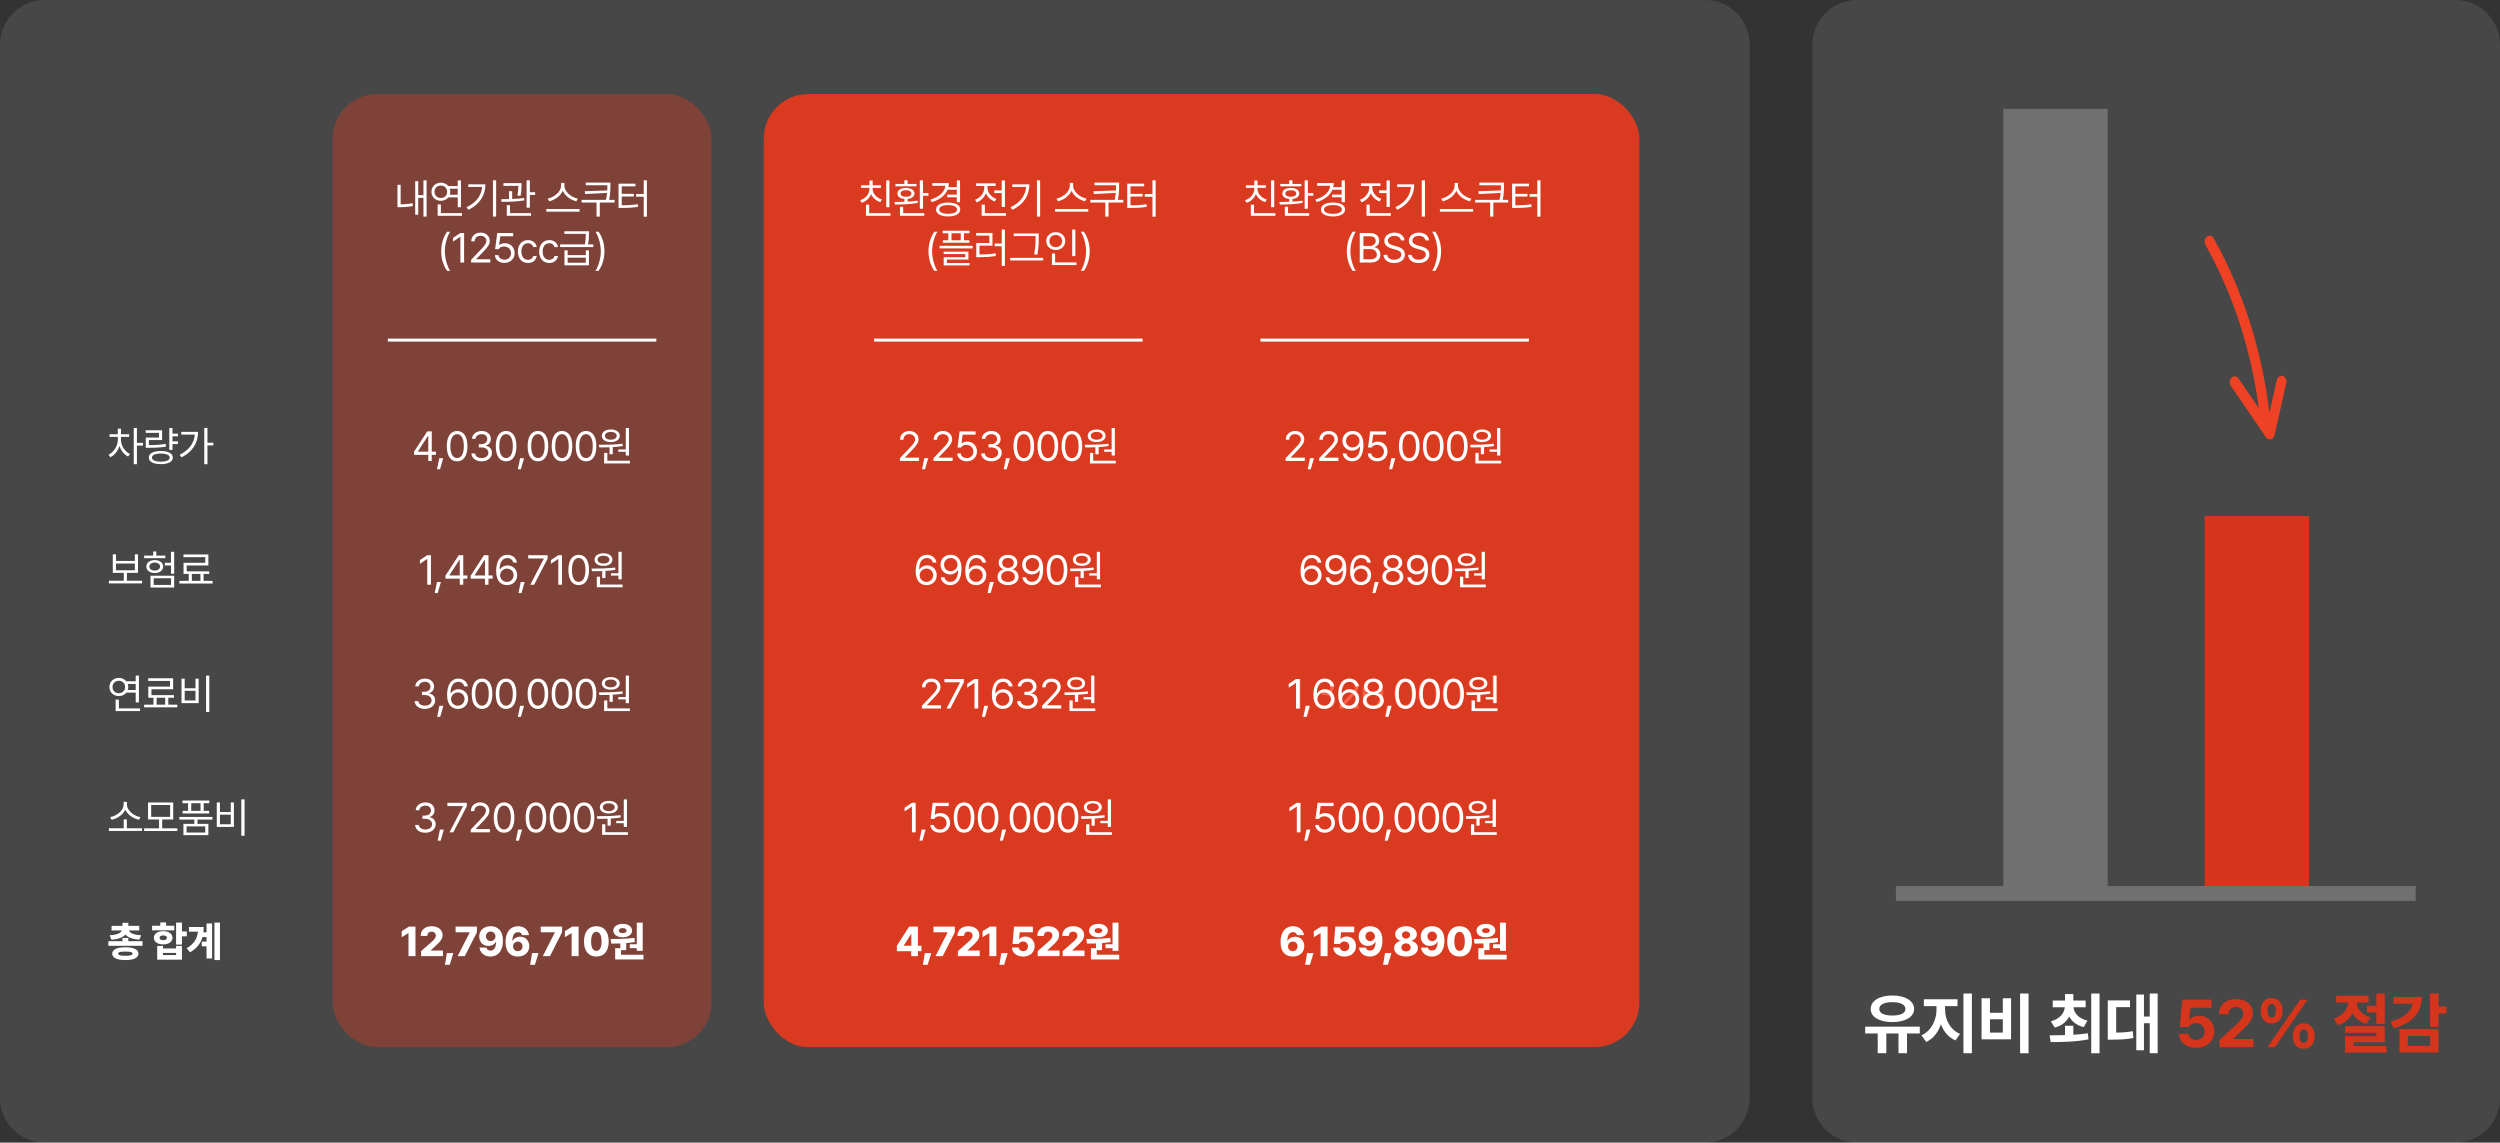 <svg width="1676" height="766" viewBox="0 0 1676 766" fill="none" xmlns="http://www.w3.org/2000/svg">
<rect x="0" y="0" width="1676" height="766" fill="#333333" stroke="none"/>
<path d="M0 30C0 13.431 13.431 0 30 0H1143C1159.57 0 1173 13.431 1173 30V736C1173 752.569 1159.57 766 1143 766H30C13.431 766 0 752.569 0 736V30Z" fill="white" fill-opacity="0.1"/>
<path d="M871.874 455.203V475H869.385V457.773H869.276L864.463 460.973V458.484L869.385 455.203H871.874ZM878.532 473.168L876.399 480.605H874.376L875.88 473.168H878.532ZM888.171 475.273C884.234 475.273 881.418 473.168 881.281 470.023H883.769C883.906 471.91 885.793 473.086 888.144 473.086C890.742 473.086 892.656 471.664 892.656 469.613C892.656 467.453 890.933 465.922 887.843 465.922H886.23V463.762H887.843C890.25 463.762 891.918 462.422 891.918 460.371C891.918 458.402 890.468 457.062 888.226 457.062C886.121 457.062 884.179 458.238 884.07 460.18H881.691C881.828 457.035 884.726 454.93 888.254 454.93C892.027 454.93 894.324 457.391 894.296 460.234C894.324 462.477 893.011 464.145 890.933 464.719V464.855C893.504 465.266 895.089 467.098 895.062 469.613C895.089 472.867 892.109 475.273 888.171 475.273ZM898.057 475L898.029 473.195L904.783 466.086C907.135 463.598 908.256 462.258 908.256 460.426C908.256 458.402 906.533 457.062 904.319 457.062C901.967 457.062 900.463 458.566 900.463 460.781H898.139C898.111 457.281 900.819 454.93 904.401 454.93C907.983 454.93 910.553 457.336 910.553 460.426C910.553 462.641 909.514 464.363 906.014 467.973L901.475 472.648V472.812H910.908V475H898.057ZM920.411 475.273C916.009 475.273 913.493 471.582 913.493 465.102C913.493 458.676 916.063 454.93 920.411 454.93C924.759 454.93 927.329 458.676 927.329 465.102C927.329 471.582 924.786 475.273 920.411 475.273ZM920.411 473.086C923.255 473.086 924.923 470.215 924.923 465.102C924.923 459.988 923.255 457.062 920.411 457.062C917.567 457.062 915.872 459.988 915.872 465.102C915.872 470.215 917.54 473.086 920.411 473.086ZM932.456 473.168L930.324 480.605H928.3L929.804 473.168H932.456ZM941.767 475.273C937.365 475.273 934.849 471.582 934.849 465.102C934.849 458.676 937.42 454.93 941.767 454.93C946.115 454.93 948.685 458.676 948.685 465.102C948.685 471.582 946.142 475.273 941.767 475.273ZM941.767 473.086C944.611 473.086 946.279 470.215 946.279 465.102C946.279 459.988 944.611 457.062 941.767 457.062C938.924 457.062 937.228 459.988 937.228 465.102C937.228 470.215 938.896 473.086 941.767 473.086ZM957.887 475.273C953.485 475.273 950.969 471.582 950.969 465.102C950.969 458.676 953.539 454.93 957.887 454.93C962.235 454.93 964.805 458.676 964.805 465.102C964.805 471.582 962.262 475.273 957.887 475.273ZM957.887 473.086C960.731 473.086 962.399 470.215 962.399 465.102C962.399 459.988 960.731 457.062 957.887 457.062C955.043 457.062 953.348 459.988 953.348 465.102C953.348 470.215 955.016 473.086 957.887 473.086ZM974.007 475.273C969.604 475.273 967.089 471.582 967.089 465.102C967.089 458.676 969.659 454.93 974.007 454.93C978.354 454.93 980.925 458.676 980.925 465.102C980.925 471.582 978.382 475.273 974.007 475.273ZM974.007 473.086C976.851 473.086 978.519 470.215 978.519 465.102C978.519 459.988 976.851 457.062 974.007 457.062C971.163 457.062 969.468 459.988 969.468 465.102C969.468 470.215 971.136 473.086 974.007 473.086ZM1002.81 452.934V471.391H1000.65V468.875H995.623V467.316H1000.65V452.934H1002.81ZM1003.42 474.891V476.695H986.134V469.586H988.294V474.891H1003.42ZM982.634 464.199C987.173 464.172 993.244 464.145 998.466 463.488L998.603 465.047C996.429 465.389 994.16 465.607 991.931 465.73V470.543H989.771V465.84C987.31 465.949 984.972 465.963 982.935 465.949L982.634 464.199ZM990.619 453.918C994.173 453.918 996.607 455.613 996.634 458.156C996.607 460.754 994.173 462.367 990.619 462.367C987.037 462.367 984.603 460.754 984.603 458.156C984.603 455.613 987.037 453.918 990.619 453.918ZM990.619 455.559C988.24 455.531 986.626 456.598 986.654 458.156C986.626 459.742 988.24 460.781 990.619 460.781C992.916 460.781 994.556 459.742 994.584 458.156C994.556 456.598 992.916 455.531 990.619 455.559Z" fill="white"/>
<path d="M81.078 294.836C81.078 298.719 83.621 302.711 87.148 304.406L85.891 306.074C83.211 304.762 81.092 302.109 80.094 298.965C79.027 302.342 76.772 305.172 73.996 306.512L72.766 304.844C76.32 303.176 78.973 299.02 79 294.836V292.895H73.422V291.145H78.973V287.371H81.133V291.145H86.602V292.895H81.078V294.836ZM91.797 286.906V296.887H95.871V298.719H91.797V311.215H89.664V286.906H91.797ZM119.319 290.734V292.539H115.628V295.848H119.319V297.68H115.628V301.645H113.495V286.934H115.628V290.734H119.319ZM108.682 288.438V295H99.823V298.391C104.143 298.391 107.274 298.24 111.061 297.598L111.28 299.402C107.37 300.059 104.116 300.195 99.604 300.195H97.717V293.305H106.577V290.215H97.663V288.438H108.682ZM107.835 302.355C112.784 302.355 115.846 303.996 115.846 306.785C115.846 309.574 112.784 311.16 107.835 311.16C102.803 311.16 99.768 309.574 99.768 306.785C99.768 303.996 102.803 302.355 107.835 302.355ZM107.835 304.051C104.116 304.051 101.846 305.062 101.874 306.785C101.846 308.48 104.116 309.492 107.835 309.492C111.526 309.492 113.768 308.48 113.768 306.785C113.768 305.062 111.526 304.051 107.835 304.051ZM139.075 286.906V296.805H143.013V298.609H139.075V311.215H136.943V286.906H139.075ZM132.786 289.531C132.786 296.422 129.56 302.684 121.63 306.594L120.427 304.898C126.716 301.768 130.134 297.092 130.626 291.336H121.548V289.531H132.786Z" fill="white"/>
<path d="M95.242 389.32V391.098H72.984V389.32H82.992V384.07H75.609V371.629H77.769V376.031H90.402V371.629H92.508V384.07H85.098V389.32H95.242ZM77.769 382.32H90.402V377.781H77.769V382.32ZM116.776 369.906V384.645H114.616V379.094H110.487V377.316H114.616V369.906H116.776ZM116.776 385.957V393.887H100.889V385.957H116.776ZM103.022 387.68V392.137H114.67V387.68H103.022ZM110.842 372.477V374.227H96.651V372.477H102.694V369.688H104.799V372.477H110.842ZM103.733 375.484C107.042 375.484 109.366 377.262 109.393 379.805C109.366 382.43 107.042 384.152 103.733 384.152C100.424 384.152 98.1 382.43 98.1 379.805C98.1 377.262 100.424 375.484 103.733 375.484ZM103.733 377.152C101.628 377.152 100.151 378.246 100.151 379.805C100.151 381.418 101.628 382.484 103.733 382.512C105.838 382.484 107.315 381.418 107.315 379.805C107.315 378.246 105.838 377.152 103.733 377.152ZM142.521 389.402V391.207H120.263V389.402H126.525V384.781H123.052V377.289H137.599V373.488H122.997V371.711H139.704V379.066H125.185V383.004H140.278V384.781H136.478V389.402H142.521ZM128.63 389.402H134.372V384.781H128.63V389.402Z" fill="white"/>
<path d="M93.137 452.934V470.898H90.977V464.336H84.688C83.566 465.771 81.762 466.633 79.684 466.633C76.047 466.633 73.367 464.117 73.367 460.562C73.367 457.008 76.047 454.492 79.684 454.465C81.748 454.479 83.512 455.326 84.66 456.734H90.977V452.934H93.137ZM93.82 474.891V476.695H77.523V469.012H79.684V474.891H93.82ZM79.684 456.379C77.195 456.406 75.418 458.129 75.418 460.562C75.418 462.996 77.195 464.719 79.684 464.719C82.062 464.719 83.894 462.996 83.894 460.562C83.894 458.129 82.062 456.406 79.684 456.379ZM85.644 458.512C85.85 459.141 85.973 459.824 85.973 460.562C85.973 461.273 85.85 461.943 85.644 462.559H90.977V458.512H85.644ZM118.881 472.402V474.207H96.624V472.402H102.885V467.781H99.413V460.289H113.96V456.488H99.358V454.711H116.065V462.066H101.545V466.004H116.639V467.781H112.838V472.402H118.881ZM104.991 472.402H110.733V467.781H104.991V472.402ZM140.306 452.906V477.27H138.146V452.906H140.306ZM123.818 454.984V461.41H131.064V454.984H133.169V471.391H121.685V454.984H123.818ZM123.818 469.586H131.064V463.133H123.818V469.586Z" fill="white"/>
<path d="M95.543 630.965V634.082H72.656V630.965H82.09V628.777H86.027V630.965H95.543ZM86.027 618.66V620.711H93.356V623.801H86.41C86.943 625.264 89.172 626.727 94.613 627L93.438 629.953C88.721 629.666 85.617 628.381 84.059 626.48C82.473 628.381 79.383 629.666 74.68 629.953L73.504 627C78.918 626.727 81.147 625.264 81.707 623.801H74.789V620.711H82.09V618.66H86.027ZM84.059 635.039C89.582 635.039 92.809 636.57 92.809 639.332C92.809 642.121 89.582 643.652 84.059 643.625C78.508 643.652 75.227 642.121 75.227 639.332C75.227 636.57 78.508 635.039 84.059 635.039ZM84.059 637.938C80.723 637.938 79.219 638.32 79.246 639.332C79.219 640.344 80.723 640.754 84.059 640.754C87.285 640.754 88.871 640.344 88.871 639.332C88.871 638.32 87.285 637.938 84.059 637.938ZM121.985 618.523V624.457H125.239V627.711H121.985V633.262H118.048V618.523H121.985ZM109.298 634.164V635.859H118.048V634.164H121.985V643.352H105.388V634.164H109.298ZM109.298 640.289H118.048V638.84H109.298V640.289ZM116.845 620.602V623.691H101.97V620.602H107.439V618.387H111.376V620.602H116.845ZM109.407 624.238C113.071 624.238 115.642 626.016 115.642 628.695C115.642 631.375 113.071 633.152 109.407 633.125C105.716 633.152 103.118 631.375 103.146 628.695C103.118 626.016 105.716 624.238 109.407 624.238ZM109.407 627.109C107.958 627.109 106.974 627.656 106.974 628.695C106.974 629.789 107.958 630.281 109.407 630.281C110.884 630.281 111.896 629.789 111.896 628.695C111.896 627.656 110.884 627.109 109.407 627.109ZM147.457 618.523V643.625H143.765V618.523H147.457ZM142.179 619.07V642.559H138.461V634.438H135.261V631.266H138.461V628.203H135.754C134.605 632.291 132.103 635.695 127.441 638.457L125.144 635.695C130.093 632.783 132.199 629.393 132.664 624.594H126.703V621.449H136.574C136.574 622.693 136.506 623.883 136.382 625.031H138.461V619.07H142.179Z" fill="white"/>
<path d="M1215 30C1215 13.431 1228.43 0 1245 0H1646C1662.57 0 1676 13.431 1676 30V736C1676 752.569 1662.57 766 1646 766H1245C1228.43 766 1215 752.569 1215 736V30Z" fill="white" fill-opacity="0.1"/>
<path d="M95.242 555.266V557.043H72.984V555.266H82.938V549.305H85.043V555.266H95.242ZM85.098 539.434C85.098 543.508 89.91 547.062 94.148 547.801L93.191 549.578C89.486 548.826 85.576 546.311 84.004 542.797C82.404 546.297 78.522 548.826 74.816 549.578L73.859 547.801C78.098 547.062 82.856 543.508 82.856 539.434V537.574H85.098V539.434ZM118.881 555.293V557.098H96.624V555.293H106.631V549.359H99.249V537.957H116.12V549.359H108.737V555.293H118.881ZM101.354 539.68V547.637H114.042V539.68H101.354ZM142.411 547.664V549.441H132.376V552.312H139.704V559.887H122.97V552.312H130.271V549.441H120.263V547.664H142.411ZM140.306 536.699V538.477H136.56V543.59H140.224V545.367H122.423V543.59H126.087V538.477H122.341V536.699H140.306ZM125.103 554.008V558.137H137.599V554.008H125.103ZM128.22 543.59H134.427V538.477H128.22V543.59ZM163.945 535.906V560.27H161.785V535.906H163.945ZM147.457 537.984V544.41H154.703V537.984H156.808V554.391H145.324V537.984H147.457ZM147.457 552.586H154.703V546.133H147.457V552.586Z" fill="white"/>
<rect x="512" y="63" width="587" height="639" rx="30" fill="#FF3816" fill-opacity="0.8"/>
<rect x="223" y="63" width="254" height="639" rx="30" fill="#FF3816" fill-opacity="0.3"/>
<path d="M586 228L766 228" stroke="white" stroke-width="2"/>
<path d="M596.25 120.934V138.898H594.118V120.934H596.25ZM597.016 142.891V144.695H580.555V137.23H582.688V142.891H597.016ZM585.012 126.594C585.012 129.82 587.61 132.664 591.247 133.785L590.18 135.508C587.323 134.592 585.067 132.65 583.973 130.121C582.907 132.842 580.665 134.947 577.766 135.945L576.672 134.25C580.309 133.074 582.879 130.012 582.879 126.594V125.938H577.274V124.215H582.879V121.043H585.04V124.215H590.59V125.938H585.012V126.594ZM618.796 120.906V129.438H622.433V131.242H618.796V139.938H616.636V120.906H618.796ZM619.671 142.891V144.695H603.347V138.652H605.507V142.891H619.671ZM599.71 135.371C601.638 135.371 603.921 135.357 606.3 135.262V133.402C603.47 133.143 601.651 131.789 601.651 129.738C601.651 127.387 603.921 125.992 607.339 125.992C610.784 125.992 613.026 127.387 613.054 129.738C613.026 131.775 611.249 133.129 608.433 133.402V135.152C610.716 135.043 613.013 134.824 615.132 134.496L615.323 136.027C610.101 137.012 604.222 137.094 599.956 137.121L599.71 135.371ZM614.394 123.312V124.926H600.312V123.312H606.3V120.852H608.433V123.312H614.394ZM607.339 127.523C605.097 127.523 603.702 128.371 603.702 129.738C603.702 131.078 605.097 131.926 607.339 131.926C609.581 131.926 611.003 131.078 611.003 129.738C611.003 128.371 609.581 127.523 607.339 127.523ZM643.611 120.934V135.535H641.451V132.254H634.998V130.477H641.451V127.195H635.244C633.644 131.105 629.884 133.936 624.689 135.48L623.787 133.785C629.666 132.035 633.316 128.754 633.767 124.543H625.017V122.738H636.091C636.091 123.695 635.982 124.611 635.791 125.473H641.451V120.934H643.611ZM635.654 135.781C640.576 135.781 643.748 137.531 643.748 140.43C643.748 143.355 640.576 145.105 635.654 145.105C630.677 145.105 627.533 143.355 627.533 140.43C627.533 137.531 630.677 135.781 635.654 135.781ZM635.654 137.504C631.99 137.477 629.638 138.598 629.638 140.43C629.638 142.262 631.99 143.355 635.654 143.355C639.263 143.355 641.587 142.262 641.615 140.43C641.587 138.598 639.263 137.477 635.654 137.504ZM673.717 120.934V138.762H671.557V129.438H666.553V127.66H671.557V120.934H673.717ZM674.401 142.891V144.695H658.104V137.148H660.264V142.891H674.401ZM662.014 125.938C662.014 129.082 664.448 132.145 668.003 133.348L666.882 135.07C664.134 134.086 662.014 132.035 660.975 129.52C659.923 132.322 657.68 134.564 654.796 135.645L653.675 133.895C657.257 132.637 659.854 129.438 659.854 125.938V124.68H654.358V122.902H667.456V124.68H662.014V125.938ZM697.302 120.906V145.215H695.142V120.906H697.302ZM690.111 123.559C690.083 130.559 686.829 136.738 678.681 140.648L677.505 138.898C684.081 135.781 687.431 131.119 687.923 125.309H678.626V123.559H690.111ZM719.424 124.488C719.424 128.645 724.182 132.363 728.42 133.156L727.436 134.961C723.772 134.113 719.903 131.502 718.33 127.906C716.758 131.488 712.903 134.1 709.225 134.961L708.241 133.156C712.452 132.336 717.182 128.672 717.182 124.488V122.629H719.424V124.488ZM729.569 140.129V141.906H707.311V140.129H729.569ZM750.255 122.438V124.68C750.255 127.182 750.255 130.012 749.407 133.977H753.099V135.781H743.145V145.215H740.985V135.781H730.95V133.977H747.247C747.671 132.24 747.903 130.723 748.04 129.328L733.356 130.094L733.083 128.207L748.177 127.688C748.218 126.621 748.218 125.623 748.231 124.68V124.215H733.767V122.438H750.255ZM774.742 120.906V145.27H772.609V131.871H767.468V130.094H772.609V120.906H774.742ZM767.058 123.148V124.926H757.871V129.984H765.992V131.734H757.871V137.613C762.341 137.613 765.185 137.463 768.535 136.875L768.781 138.652C765.253 139.227 762.273 139.391 757.57 139.391H755.71V123.148H767.058ZM622.447 168.453C622.474 163.285 623.869 158.992 626.384 155.355H628.463C626.603 158.062 624.88 163.586 624.88 168.453C624.88 173.32 626.603 178.871 628.463 181.578H626.384C623.869 177.914 622.474 173.621 622.447 168.453ZM649.969 154.672V156.367H646.223V161.07H649.887V162.738H632.086V161.07H635.75V156.367H632.004V154.672H649.969ZM652.074 164.789V166.512H629.926V164.789H652.074ZM649.231 168.699V173.977H634.793V176.301H649.969V177.941H632.66V172.418H647.125V170.312H632.606V168.699H649.231ZM637.883 161.07H644.09V156.367H637.883V161.07ZM673.69 153.906V178.27H671.557V165.062H666.827V163.258H671.557V153.906H673.69ZM665.35 156.176V164.68H656.628V170.586C660.811 170.586 663.846 170.463 667.401 169.793L667.565 171.598C663.901 172.254 660.757 172.391 656.354 172.418H654.495V162.902H663.272V157.953H654.413V156.176H665.35ZM696.372 156.504V158.938C696.372 162 696.372 165.473 695.47 170.75L693.283 170.531C694.267 165.555 694.267 161.918 694.267 158.938V158.281H679.611V156.504H696.372ZM699.353 172.855V174.633H677.204V172.855H699.353ZM720.914 153.934V171.707H718.781V153.934H720.914ZM721.68 175.891V177.695H705.219V169.902H707.351V175.891H721.68ZM707.789 155.629C711.426 155.629 714.16 158.09 714.16 161.59C714.16 165.145 711.426 167.578 707.789 167.578C704.152 167.578 701.418 165.145 701.418 161.59C701.418 158.09 704.152 155.629 707.789 155.629ZM707.789 157.516C705.328 157.516 703.496 159.211 703.523 161.59C703.496 164.023 705.328 165.691 707.789 165.691C710.195 165.691 712.055 164.023 712.055 161.59C712.055 159.211 710.195 157.516 707.789 157.516ZM730.553 168.453C730.526 173.621 729.131 177.914 726.616 181.578H724.538C726.397 178.871 728.12 173.32 728.12 168.453C728.12 163.586 726.397 158.062 724.538 155.355H726.616C729.131 158.992 730.526 163.285 730.553 168.453Z" fill="white"/>
<path d="M603.284 309L603.256 307.195L610.01 300.086C612.362 297.598 613.483 296.258 613.483 294.426C613.483 292.402 611.76 291.062 609.545 291.062C607.194 291.062 605.69 292.566 605.69 294.781H603.366C603.338 291.281 606.045 288.93 609.627 288.93C613.209 288.93 615.78 291.336 615.78 294.426C615.78 296.641 614.741 298.363 611.241 301.973L606.702 306.648V306.812H616.135V309H603.284ZM622.274 307.168L620.142 314.605H618.118L619.622 307.168H622.274ZM625.816 309L625.789 307.195L632.543 300.086C634.894 297.598 636.015 296.258 636.015 294.426C636.015 292.402 634.293 291.062 632.078 291.062C629.726 291.062 628.222 292.566 628.222 294.781H625.898C625.871 291.281 628.578 288.93 632.16 288.93C635.742 288.93 638.312 291.336 638.312 294.426C638.312 296.641 637.273 298.363 633.773 301.973L629.234 306.648V306.812H638.668V309H625.816ZM648.143 309.273C644.561 309.273 641.854 307.059 641.717 304.023H644.096C644.287 305.801 646.01 307.113 648.143 307.113C650.713 307.113 652.572 305.227 652.572 302.738C652.572 300.168 650.631 298.281 647.979 298.254C646.311 298.227 645.026 298.746 644.287 300.031H641.908L643.303 289.203H654.022V291.391H645.354L644.615 297.188H644.807C645.682 296.504 647.022 296.039 648.416 296.039C652.19 296.039 654.979 298.828 654.979 302.684C654.979 306.512 652.08 309.273 648.143 309.273ZM664.673 309.273C660.735 309.273 657.919 307.168 657.782 304.023H660.27C660.407 305.91 662.294 307.086 664.645 307.086C667.243 307.086 669.157 305.664 669.157 303.613C669.157 301.453 667.434 299.922 664.344 299.922H662.731V297.762H664.344C666.751 297.762 668.419 296.422 668.419 294.371C668.419 292.402 666.969 291.062 664.727 291.062C662.622 291.062 660.68 292.238 660.571 294.18H658.192C658.329 291.035 661.227 288.93 664.755 288.93C668.528 288.93 670.825 291.391 670.798 294.234C670.825 296.477 669.512 298.145 667.434 298.719V298.855C670.005 299.266 671.591 301.098 671.563 303.613C671.591 306.867 668.61 309.273 664.673 309.273ZM677.046 307.168L674.913 314.605H672.89L674.394 307.168H677.046ZM686.357 309.273C681.955 309.273 679.439 305.582 679.439 299.102C679.439 292.676 682.01 288.93 686.357 288.93C690.705 288.93 693.275 292.676 693.275 299.102C693.275 305.582 690.732 309.273 686.357 309.273ZM686.357 307.086C689.201 307.086 690.869 304.215 690.869 299.102C690.869 293.988 689.201 291.062 686.357 291.062C683.514 291.062 681.818 293.988 681.818 299.102C681.818 304.215 683.486 307.086 686.357 307.086ZM702.477 309.273C698.075 309.273 695.559 305.582 695.559 299.102C695.559 292.676 698.129 288.93 702.477 288.93C706.825 288.93 709.395 292.676 709.395 299.102C709.395 305.582 706.852 309.273 702.477 309.273ZM702.477 307.086C705.321 307.086 706.989 304.215 706.989 299.102C706.989 293.988 705.321 291.062 702.477 291.062C699.633 291.062 697.938 293.988 697.938 299.102C697.938 304.215 699.606 307.086 702.477 307.086ZM718.597 309.273C714.194 309.273 711.679 305.582 711.679 299.102C711.679 292.676 714.249 288.93 718.597 288.93C722.944 288.93 725.515 292.676 725.515 299.102C725.515 305.582 722.972 309.273 718.597 309.273ZM718.597 307.086C721.44 307.086 723.108 304.215 723.108 299.102C723.108 293.988 721.44 291.062 718.597 291.062C715.753 291.062 714.058 293.988 714.058 299.102C714.058 304.215 715.726 307.086 718.597 307.086ZM747.404 286.934V305.391H745.244V302.875H740.212V301.316H745.244V286.934H747.404ZM748.005 308.891V310.695H730.724V303.586H732.884V308.891H748.005ZM727.224 298.199C731.763 298.172 737.834 298.145 743.056 297.488L743.193 299.047C741.019 299.389 738.75 299.607 736.521 299.73V304.543H734.361V299.84C731.9 299.949 729.562 299.963 727.525 299.949L727.224 298.199ZM735.209 287.918C738.763 287.918 741.197 289.613 741.224 292.156C741.197 294.754 738.763 296.367 735.209 296.367C731.626 296.367 729.193 294.754 729.193 292.156C729.193 289.613 731.626 287.918 735.209 287.918ZM735.209 289.559C732.83 289.531 731.216 290.598 731.244 292.156C731.216 293.742 732.83 294.781 735.209 294.781C737.505 294.781 739.146 293.742 739.173 292.156C739.146 290.598 737.505 289.531 735.209 289.559Z" fill="white"/>
<path d="M621.106 392.273C617.661 392.219 613.888 390.195 613.888 382.867C613.888 375.867 616.759 371.93 621.407 371.93C624.88 371.93 627.314 374.062 627.833 377.18H625.399C624.935 375.43 623.622 374.117 621.407 374.117C618.153 374.117 616.212 376.906 616.212 381.664H616.458C617.606 380.023 619.411 379.039 621.544 379.039C625.071 379.039 627.997 381.773 627.997 385.602C627.997 389.32 625.263 392.301 621.106 392.273ZM621.106 390.113C623.677 390.113 625.591 388.09 625.618 385.629C625.591 383.195 623.759 381.199 621.161 381.199C618.564 381.199 616.567 383.305 616.54 385.656C616.54 387.98 618.454 390.113 621.106 390.113ZM637.418 371.93C640.836 371.957 644.609 374.008 644.609 381.309C644.609 388.336 641.738 392.273 637.089 392.273C633.617 392.273 631.156 390.141 630.664 386.996H633.097C633.535 388.773 634.875 390.086 637.089 390.086C640.316 390.086 642.285 387.297 642.312 382.484H642.039C640.89 384.125 639.086 385.109 636.98 385.109C633.425 385.109 630.5 382.402 630.5 378.574C630.5 374.883 633.207 371.902 637.418 371.93ZM637.418 374.09C634.82 374.09 632.879 376.113 632.906 378.547C632.906 381.008 634.738 382.949 637.336 382.949C639.906 382.949 641.929 380.816 641.929 378.492C641.929 376.223 640.043 374.09 637.418 374.09ZM654.33 392.273C650.885 392.219 647.111 390.195 647.111 382.867C647.111 375.867 649.983 371.93 654.631 371.93C658.104 371.93 660.537 374.062 661.057 377.18H658.623C658.158 375.43 656.846 374.117 654.631 374.117C651.377 374.117 649.436 376.906 649.436 381.664H649.682C650.83 380.023 652.635 379.039 654.768 379.039C658.295 379.039 661.221 381.773 661.221 385.602C661.221 389.32 658.486 392.301 654.33 392.273ZM654.33 390.113C656.901 390.113 658.815 388.09 658.842 385.629C658.815 383.195 656.983 381.199 654.385 381.199C651.787 381.199 649.791 383.305 649.764 385.656C649.764 387.98 651.678 390.113 654.33 390.113ZM666.239 390.168L664.106 397.605H662.083L663.587 390.168H666.239ZM675.769 392.273C671.613 392.273 668.714 389.977 668.741 386.75C668.714 384.18 670.491 382.074 672.761 381.719V381.609C670.792 381.145 669.507 379.34 669.507 377.18C669.507 374.145 672.159 371.93 675.769 371.93C679.378 371.93 682.031 374.145 682.058 377.18C682.031 379.34 680.718 381.145 678.777 381.609V381.719C681.019 382.074 682.796 384.18 682.824 386.75C682.796 389.977 679.898 392.273 675.769 392.273ZM675.769 390.113C678.613 390.113 680.363 388.691 680.363 386.613C680.363 384.426 678.421 382.812 675.769 382.812C673.116 382.812 671.148 384.426 671.202 386.613C671.148 388.691 672.925 390.113 675.769 390.113ZM675.769 380.734C678.011 380.734 679.652 379.367 679.652 377.371C679.652 375.402 678.093 374.062 675.769 374.062C673.417 374.062 671.886 375.402 671.886 377.371C671.886 379.367 673.499 380.734 675.769 380.734ZM692.162 371.93C695.58 371.957 699.353 374.008 699.353 381.309C699.353 388.336 696.482 392.273 691.834 392.273C688.361 392.273 685.9 390.141 685.408 386.996H687.842C688.279 388.773 689.619 390.086 691.834 390.086C695.06 390.086 697.029 387.297 697.056 382.484H696.783C695.635 384.125 693.83 385.109 691.724 385.109C688.17 385.109 685.244 382.402 685.244 378.574C685.244 374.883 687.951 371.902 692.162 371.93ZM692.162 374.09C689.564 374.09 687.623 376.113 687.65 378.547C687.65 381.008 689.482 382.949 692.08 382.949C694.65 382.949 696.674 380.816 696.674 378.492C696.674 376.223 694.787 374.09 692.162 374.09ZM708.664 392.273C704.262 392.273 701.746 388.582 701.746 382.102C701.746 375.676 704.317 371.93 708.664 371.93C713.012 371.93 715.582 375.676 715.582 382.102C715.582 388.582 713.039 392.273 708.664 392.273ZM708.664 390.086C711.508 390.086 713.176 387.215 713.176 382.102C713.176 376.988 711.508 374.062 708.664 374.062C705.821 374.062 704.125 376.988 704.125 382.102C704.125 387.215 705.793 390.086 708.664 390.086ZM737.472 369.934V388.391H735.311V385.875H730.28V384.316H735.311V369.934H737.472ZM738.073 391.891V393.695H720.792V386.586H722.952V391.891H738.073ZM717.292 381.199C721.831 381.172 727.901 381.145 733.124 380.488L733.261 382.047C731.087 382.389 728.817 382.607 726.589 382.73V387.543H724.429V382.84C721.968 382.949 719.63 382.963 717.593 382.949L717.292 381.199ZM725.276 370.918C728.831 370.918 731.265 372.613 731.292 375.156C731.265 377.754 728.831 379.367 725.276 379.367C721.694 379.367 719.261 377.754 719.261 375.156C719.261 372.613 721.694 370.918 725.276 370.918ZM725.276 372.559C722.897 372.531 721.284 373.598 721.311 375.156C721.284 376.742 722.897 377.781 725.276 377.781C727.573 377.781 729.214 376.742 729.241 375.156C729.214 373.598 727.573 372.531 725.276 372.559Z" fill="white"/>
<path d="M618.03 475L618.003 473.195L624.757 466.086C627.108 463.598 628.23 462.258 628.23 460.426C628.23 458.402 626.507 457.062 624.292 457.062C621.94 457.062 620.437 458.566 620.437 460.781H618.112C618.085 457.281 620.792 454.93 624.374 454.93C627.956 454.93 630.526 457.336 630.526 460.426C630.526 462.641 629.487 464.363 625.987 467.973L621.448 472.648V472.812H630.882V475H618.03ZM634.533 475L643.611 457.527V457.391H633.138V455.203H646.154V457.5L637.103 475H634.533ZM655.793 455.203V475H653.305V457.773H653.195L648.383 460.973V458.484L653.305 455.203H655.793ZM662.452 473.168L660.319 480.605H658.296L659.8 473.168H662.452ZM672.173 475.273C668.728 475.219 664.954 473.195 664.954 465.867C664.954 458.867 667.825 454.93 672.474 454.93C675.947 454.93 678.38 457.062 678.9 460.18H676.466C676.001 458.43 674.689 457.117 672.474 457.117C669.22 457.117 667.279 459.906 667.279 464.664H667.525C668.673 463.023 670.478 462.039 672.611 462.039C676.138 462.039 679.064 464.773 679.064 468.602C679.064 472.32 676.329 475.301 672.173 475.273ZM672.173 473.113C674.743 473.113 676.657 471.09 676.685 468.629C676.657 466.195 674.825 464.199 672.228 464.199C669.63 464.199 667.634 466.305 667.607 468.656C667.607 470.98 669.521 473.113 672.173 473.113ZM688.73 475.273C684.793 475.273 681.976 473.168 681.84 470.023H684.328C684.465 471.91 686.351 473.086 688.703 473.086C691.301 473.086 693.215 471.664 693.215 469.613C693.215 467.453 691.492 465.922 688.402 465.922H686.789V463.762H688.402C690.808 463.762 692.476 462.422 692.476 460.371C692.476 458.402 691.027 457.062 688.785 457.062C686.68 457.062 684.738 458.238 684.629 460.18H682.25C682.387 457.035 685.285 454.93 688.812 454.93C692.586 454.93 694.883 457.391 694.855 460.234C694.883 462.477 693.57 464.145 691.492 464.719V464.855C694.062 465.266 695.648 467.098 695.621 469.613C695.648 472.867 692.668 475.273 688.73 475.273ZM698.616 475L698.588 473.195L705.342 466.086C707.694 463.598 708.815 462.258 708.815 460.426C708.815 458.402 707.092 457.062 704.877 457.062C702.526 457.062 701.022 458.566 701.022 460.781H698.698C698.67 457.281 701.377 454.93 704.959 454.93C708.541 454.93 711.112 457.336 711.112 460.426C711.112 462.641 710.073 464.363 706.573 467.973L702.034 472.648V472.812H711.467V475H698.616ZM733.657 452.934V471.391H731.497V468.875H726.466V467.316H731.497V452.934H733.657ZM734.259 474.891V476.695H716.978V469.586H719.138V474.891H734.259ZM713.478 464.199C718.017 464.172 724.087 464.145 729.31 463.488L729.446 465.047C727.272 465.389 725.003 465.607 722.774 465.73V470.543H720.614V465.84C718.153 465.949 715.815 465.963 713.778 465.949L713.478 464.199ZM721.462 453.918C725.017 453.918 727.45 455.613 727.478 458.156C727.45 460.754 725.017 462.367 721.462 462.367C717.88 462.367 715.446 460.754 715.446 458.156C715.446 455.613 717.88 453.918 721.462 453.918ZM721.462 455.559C719.083 455.531 717.47 456.598 717.497 458.156C717.47 459.742 719.083 460.781 721.462 460.781C723.759 460.781 725.399 459.742 725.427 458.156C725.399 456.598 723.759 455.531 721.462 455.559Z" fill="white"/>
<path d="M613.86 538.203V558H611.372V540.773H611.262L606.45 543.973V541.484L611.372 538.203H613.86ZM620.519 556.168L618.386 563.605H616.362L617.866 556.168H620.519ZM630.13 558.273C626.548 558.273 623.841 556.059 623.705 553.023H626.084C626.275 554.801 627.998 556.113 630.13 556.113C632.701 556.113 634.56 554.227 634.56 551.738C634.56 549.168 632.619 547.281 629.966 547.254C628.298 547.227 627.013 547.746 626.275 549.031H623.896L625.291 538.203H636.009V540.391H627.341L626.603 546.188H626.795C627.67 545.504 629.009 545.039 630.404 545.039C634.177 545.039 636.966 547.828 636.966 551.684C636.966 555.512 634.068 558.273 630.13 558.273ZM646.305 558.273C641.902 558.273 639.387 554.582 639.387 548.102C639.387 541.676 641.957 537.93 646.305 537.93C650.652 537.93 653.223 541.676 653.223 548.102C653.223 554.582 650.68 558.273 646.305 558.273ZM646.305 556.086C649.149 556.086 650.817 553.215 650.817 548.102C650.817 542.988 649.149 540.062 646.305 540.062C643.461 540.062 641.766 542.988 641.766 548.102C641.766 553.215 643.434 556.086 646.305 556.086ZM662.425 558.273C658.022 558.273 655.507 554.582 655.507 548.102C655.507 541.676 658.077 537.93 662.425 537.93C666.772 537.93 669.342 541.676 669.342 548.102C669.342 554.582 666.8 558.273 662.425 558.273ZM662.425 556.086C665.268 556.086 666.936 553.215 666.936 548.102C666.936 542.988 665.268 540.062 662.425 540.062C659.581 540.062 657.885 542.988 657.885 548.102C657.885 553.215 659.553 556.086 662.425 556.086ZM674.47 556.168L672.337 563.605H670.314L671.818 556.168H674.47ZM683.781 558.273C679.379 558.273 676.863 554.582 676.863 548.102C676.863 541.676 679.433 537.93 683.781 537.93C688.129 537.93 690.699 541.676 690.699 548.102C690.699 554.582 688.156 558.273 683.781 558.273ZM683.781 556.086C686.625 556.086 688.293 553.215 688.293 548.102C688.293 542.988 686.625 540.062 683.781 540.062C680.937 540.062 679.242 542.988 679.242 548.102C679.242 553.215 680.91 556.086 683.781 556.086ZM699.901 558.273C695.498 558.273 692.983 554.582 692.983 548.102C692.983 541.676 695.553 537.93 699.901 537.93C704.248 537.93 706.819 541.676 706.819 548.102C706.819 554.582 704.276 558.273 699.901 558.273ZM699.901 556.086C702.745 556.086 704.412 553.215 704.412 548.102C704.412 542.988 702.745 540.062 699.901 540.062C697.057 540.062 695.362 542.988 695.362 548.102C695.362 553.215 697.03 556.086 699.901 556.086ZM716.02 558.273C711.618 558.273 709.102 554.582 709.102 548.102C709.102 541.676 711.673 537.93 716.02 537.93C720.368 537.93 722.938 541.676 722.938 548.102C722.938 554.582 720.395 558.273 716.02 558.273ZM716.02 556.086C718.864 556.086 720.532 553.215 720.532 548.102C720.532 542.988 718.864 540.062 716.02 540.062C713.177 540.062 711.481 542.988 711.481 548.102C711.481 553.215 713.149 556.086 716.02 556.086ZM744.828 535.934V554.391H742.667V551.875H737.636V550.316H742.667V535.934H744.828ZM745.429 557.891V559.695H728.148V552.586H730.308V557.891H745.429ZM724.648 547.199C729.187 547.172 735.257 547.145 740.48 546.488L740.617 548.047C738.443 548.389 736.173 548.607 733.945 548.73V553.543H731.785V548.84C729.324 548.949 726.986 548.963 724.949 548.949L724.648 547.199ZM732.632 536.918C736.187 536.918 738.621 538.613 738.648 541.156C738.621 543.754 736.187 545.367 732.632 545.367C729.05 545.367 726.617 543.754 726.617 541.156C726.617 538.613 729.05 536.918 732.632 536.918ZM732.632 538.559C730.253 538.531 728.64 539.598 728.667 541.156C728.64 542.742 730.253 543.781 732.632 543.781C734.929 543.781 736.57 542.742 736.597 541.156C736.57 539.598 734.929 538.531 732.632 538.559Z" fill="white"/>
<path d="M601.26 637.664V634.027L609.463 621.203H615.342V634H617.749V637.664H615.342V641H610.885V637.664H601.26ZM605.909 634H610.967V626.152H610.803L605.909 633.836V634ZM624.325 638.922L621.892 646.824H618.692L620.005 638.922H624.325ZM627.183 641L635.277 625.113V624.977H625.816V621.203H640.117V625.004L631.996 641H627.183ZM642.154 641V637.637L649.373 631.293C651.041 629.762 651.998 628.75 652.026 627.246C651.998 625.605 650.795 624.566 649.127 624.566C647.432 624.566 646.311 625.633 646.311 627.438H641.881C641.881 623.445 644.807 620.93 649.154 620.93C653.611 620.93 656.537 623.336 656.537 626.891C656.537 629.16 655.416 631.047 651.123 634.793L648.635 637.09V637.227H656.783V641H642.154ZM667.954 621.203V641H663.278V625.578H663.169L658.712 628.312V624.266L663.606 621.203H667.954ZM675.597 638.922L673.163 646.824H669.964L671.277 638.922H675.597ZM685.947 641.273C681.627 641.273 678.482 638.758 678.428 635.23H682.967C683.021 636.707 684.334 637.664 685.947 637.664C687.806 637.664 689.146 636.352 689.119 634.438C689.146 632.496 687.779 631.184 685.892 631.184C684.471 631.184 683.541 631.73 682.994 632.797H678.81L679.795 621.203H692.455V624.977H683.623L683.158 629.707H683.295C683.978 628.613 685.51 627.848 687.369 627.848C690.978 627.848 693.631 630.527 693.631 634.301C693.631 638.375 690.541 641.273 685.947 641.273ZM695.668 641V637.637L702.887 631.293C704.555 629.762 705.512 628.75 705.539 627.246C705.512 625.605 704.309 624.566 702.641 624.566C700.946 624.566 699.825 625.633 699.825 627.438H695.395C695.395 623.445 698.321 620.93 702.668 620.93C707.125 620.93 710.051 623.336 710.051 626.891C710.051 629.16 708.93 631.047 704.637 634.793L702.149 637.09V637.227H710.297V641H695.668ZM712.417 641V637.637L719.636 631.293C721.304 629.762 722.261 628.75 722.288 627.246C722.261 625.605 721.058 624.566 719.39 624.566C717.694 624.566 716.573 625.633 716.573 627.438H712.144C712.144 623.445 715.069 620.93 719.417 620.93C723.874 620.93 726.8 623.336 726.8 626.891C726.8 629.16 725.679 631.047 721.386 634.793L718.897 637.09V637.227H727.046V641H712.417ZM749.81 618.551V637.473H745.845V635.668H741.169V633.016H745.845V618.551H749.81ZM750.33 640.07V643.215H731.353V635.668H734.798V632.496C732.638 632.578 730.574 632.605 728.728 632.605L728.291 629.516C732.884 629.461 739.037 629.406 744.314 628.75L744.533 631.539C742.646 631.867 740.691 632.1 738.763 632.25V636.953H735.291V640.07H750.33ZM736.412 619.344C740.076 619.344 742.701 621.23 742.701 623.883C742.701 626.59 740.076 628.34 736.412 628.34C732.693 628.34 730.095 626.59 730.095 623.883C730.095 621.23 732.693 619.344 736.412 619.344ZM736.412 622.215C734.853 622.215 733.814 622.762 733.814 623.883C733.814 624.977 734.853 625.523 736.412 625.523C737.888 625.523 738.955 624.977 738.982 623.883C738.955 622.762 737.888 622.215 736.412 622.215Z" fill="white"/>
<path d="M845 228L1025 228" stroke="white" stroke-width="2"/>
<path d="M861.893 309L861.866 307.195L868.62 300.086C870.971 297.598 872.092 296.258 872.092 294.426C872.092 292.402 870.37 291.062 868.155 291.062C865.803 291.062 864.299 292.566 864.299 294.781H861.975C861.948 291.281 864.655 288.93 868.237 288.93C871.819 288.93 874.389 291.336 874.389 294.426C874.389 296.641 873.35 298.363 869.85 301.973L865.311 306.648V306.812H874.745V309H861.893ZM880.884 307.168L878.751 314.605H876.728L878.231 307.168H880.884ZM884.425 309L884.398 307.195L891.152 300.086C893.504 297.598 894.625 296.258 894.625 294.426C894.625 292.402 892.902 291.062 890.687 291.062C888.336 291.062 886.832 292.566 886.832 294.781H884.507C884.48 291.281 887.187 288.93 890.769 288.93C894.351 288.93 896.921 291.336 896.921 294.426C896.921 296.641 895.882 298.363 892.382 301.973L887.843 306.648V306.812H897.277V309H884.425ZM906.889 288.93C910.307 288.957 914.08 291.008 914.08 298.309C914.08 305.336 911.209 309.273 906.561 309.273C903.088 309.273 900.627 307.141 900.135 303.996H902.569C903.006 305.773 904.346 307.086 906.561 307.086C909.787 307.086 911.756 304.297 911.783 299.484H911.51C910.361 301.125 908.557 302.109 906.451 302.109C902.897 302.109 899.971 299.402 899.971 295.574C899.971 291.883 902.678 288.902 906.889 288.93ZM906.889 291.09C904.291 291.09 902.35 293.113 902.377 295.547C902.377 298.008 904.209 299.949 906.807 299.949C909.377 299.949 911.401 297.816 911.401 295.492C911.401 293.223 909.514 291.09 906.889 291.09ZM923.364 309.273C919.782 309.273 917.075 307.059 916.938 304.023H919.317C919.509 305.801 921.231 307.113 923.364 307.113C925.934 307.113 927.794 305.227 927.794 302.738C927.794 300.168 925.852 298.281 923.2 298.254C921.532 298.227 920.247 298.746 919.509 300.031H917.13L918.524 289.203H929.243V291.391H920.575L919.837 297.188H920.028C920.903 296.504 922.243 296.039 923.637 296.039C927.411 296.039 930.2 298.828 930.2 302.684C930.2 306.512 927.301 309.273 923.364 309.273ZM935.437 307.168L933.304 314.605H931.281L932.784 307.168H935.437ZM944.748 309.273C940.346 309.273 937.83 305.582 937.83 299.102C937.83 292.676 940.4 288.93 944.748 288.93C949.096 288.93 951.666 292.676 951.666 299.102C951.666 305.582 949.123 309.273 944.748 309.273ZM944.748 307.086C947.592 307.086 949.26 304.215 949.26 299.102C949.26 293.988 947.592 291.062 944.748 291.062C941.904 291.062 940.209 293.988 940.209 299.102C940.209 304.215 941.877 307.086 944.748 307.086ZM960.868 309.273C956.465 309.273 953.95 305.582 953.95 299.102C953.95 292.676 956.52 288.93 960.868 288.93C965.215 288.93 967.786 292.676 967.786 299.102C967.786 305.582 965.243 309.273 960.868 309.273ZM960.868 307.086C963.711 307.086 965.379 304.215 965.379 299.102C965.379 293.988 963.711 291.062 960.868 291.062C958.024 291.062 956.329 293.988 956.329 299.102C956.329 304.215 957.996 307.086 960.868 307.086ZM976.987 309.273C972.585 309.273 970.069 305.582 970.069 299.102C970.069 292.676 972.64 288.93 976.987 288.93C981.335 288.93 983.905 292.676 983.905 299.102C983.905 305.582 981.362 309.273 976.987 309.273ZM976.987 307.086C979.831 307.086 981.499 304.215 981.499 299.102C981.499 293.988 979.831 291.062 976.987 291.062C974.144 291.062 972.448 293.988 972.448 299.102C972.448 304.215 974.116 307.086 976.987 307.086ZM1005.79 286.934V305.391H1003.63V302.875H998.603V301.316H1003.63V286.934H1005.79ZM1006.4 308.891V310.695H989.115V303.586H991.275V308.891H1006.4ZM985.615 298.199C990.154 298.172 996.224 298.145 1001.45 297.488L1001.58 299.047C999.41 299.389 997.14 299.607 994.912 299.73V304.543H992.751V299.84C990.291 299.949 987.953 299.963 985.916 299.949L985.615 298.199ZM993.599 287.918C997.154 287.918 999.587 289.613 999.615 292.156C999.587 294.754 997.154 296.367 993.599 296.367C990.017 296.367 987.584 294.754 987.584 292.156C987.584 289.613 990.017 287.918 993.599 287.918ZM993.599 289.559C991.22 289.531 989.607 290.598 989.634 292.156C989.607 293.742 991.22 294.781 993.599 294.781C995.896 294.781 997.537 293.742 997.564 292.156C997.537 290.598 995.896 289.531 993.599 289.559Z" fill="white"/>
<path d="M879.106 392.273C875.661 392.219 871.888 390.195 871.888 382.867C871.888 375.867 874.759 371.93 879.407 371.93C882.88 371.93 885.314 374.062 885.833 377.18H883.399C882.935 375.43 881.622 374.117 879.407 374.117C876.153 374.117 874.212 376.906 874.212 381.664H874.458C875.606 380.023 877.411 379.039 879.544 379.039C883.071 379.039 885.997 381.773 885.997 385.602C885.997 389.32 883.263 392.301 879.106 392.273ZM879.106 390.113C881.677 390.113 883.591 388.09 883.618 385.629C883.591 383.195 881.759 381.199 879.161 381.199C876.564 381.199 874.567 383.305 874.54 385.656C874.54 387.98 876.454 390.113 879.106 390.113ZM895.418 371.93C898.836 371.957 902.609 374.008 902.609 381.309C902.609 388.336 899.738 392.273 895.089 392.273C891.617 392.273 889.156 390.141 888.664 386.996H891.097C891.535 388.773 892.875 390.086 895.089 390.086C898.316 390.086 900.285 387.297 900.312 382.484H900.039C898.89 384.125 897.086 385.109 894.98 385.109C891.425 385.109 888.5 382.402 888.5 378.574C888.5 374.883 891.207 371.902 895.418 371.93ZM895.418 374.09C892.82 374.09 890.879 376.113 890.906 378.547C890.906 381.008 892.738 382.949 895.336 382.949C897.906 382.949 899.929 380.816 899.929 378.492C899.929 376.223 898.043 374.09 895.418 374.09ZM912.33 392.273C908.885 392.219 905.111 390.195 905.111 382.867C905.111 375.867 907.983 371.93 912.631 371.93C916.104 371.93 918.537 374.062 919.057 377.18H916.623C916.158 375.43 914.846 374.117 912.631 374.117C909.377 374.117 907.436 376.906 907.436 381.664H907.682C908.83 380.023 910.635 379.039 912.768 379.039C916.295 379.039 919.221 381.773 919.221 385.602C919.221 389.32 916.486 392.301 912.33 392.273ZM912.33 390.113C914.901 390.113 916.815 388.09 916.842 385.629C916.815 383.195 914.983 381.199 912.385 381.199C909.787 381.199 907.791 383.305 907.764 385.656C907.764 387.98 909.678 390.113 912.33 390.113ZM924.239 390.168L922.106 397.605H920.083L921.587 390.168H924.239ZM933.769 392.273C929.613 392.273 926.714 389.977 926.741 386.75C926.714 384.18 928.491 382.074 930.761 381.719V381.609C928.792 381.145 927.507 379.34 927.507 377.18C927.507 374.145 930.159 371.93 933.769 371.93C937.378 371.93 940.031 374.145 940.058 377.18C940.031 379.34 938.718 381.145 936.777 381.609V381.719C939.019 382.074 940.796 384.18 940.824 386.75C940.796 389.977 937.898 392.273 933.769 392.273ZM933.769 390.113C936.613 390.113 938.363 388.691 938.363 386.613C938.363 384.426 936.421 382.812 933.769 382.812C931.116 382.812 929.148 384.426 929.202 386.613C929.148 388.691 930.925 390.113 933.769 390.113ZM933.769 380.734C936.011 380.734 937.652 379.367 937.652 377.371C937.652 375.402 936.093 374.062 933.769 374.062C931.417 374.062 929.886 375.402 929.886 377.371C929.886 379.367 931.499 380.734 933.769 380.734ZM950.162 371.93C953.58 371.957 957.353 374.008 957.353 381.309C957.353 388.336 954.482 392.273 949.834 392.273C946.361 392.273 943.9 390.141 943.408 386.996H945.842C946.279 388.773 947.619 390.086 949.834 390.086C953.06 390.086 955.029 387.297 955.056 382.484H954.783C953.635 384.125 951.83 385.109 949.724 385.109C946.17 385.109 943.244 382.402 943.244 378.574C943.244 374.883 945.951 371.902 950.162 371.93ZM950.162 374.09C947.564 374.09 945.623 376.113 945.65 378.547C945.65 381.008 947.482 382.949 950.08 382.949C952.65 382.949 954.674 380.816 954.674 378.492C954.674 376.223 952.787 374.09 950.162 374.09ZM966.664 392.273C962.262 392.273 959.746 388.582 959.746 382.102C959.746 375.676 962.317 371.93 966.664 371.93C971.012 371.93 973.582 375.676 973.582 382.102C973.582 388.582 971.039 392.273 966.664 392.273ZM966.664 390.086C969.508 390.086 971.176 387.215 971.176 382.102C971.176 376.988 969.508 374.062 966.664 374.062C963.821 374.062 962.125 376.988 962.125 382.102C962.125 387.215 963.793 390.086 966.664 390.086ZM995.472 369.934V388.391H993.311V385.875H988.28V384.316H993.311V369.934H995.472ZM996.073 391.891V393.695H978.792V386.586H980.952V391.891H996.073ZM975.292 381.199C979.831 381.172 985.901 381.145 991.124 380.488L991.261 382.047C989.087 382.389 986.817 382.607 984.589 382.73V387.543H982.429V382.84C979.968 382.949 977.63 382.963 975.593 382.949L975.292 381.199ZM983.276 370.918C986.831 370.918 989.265 372.613 989.292 375.156C989.265 377.754 986.831 379.367 983.276 379.367C979.694 379.367 977.261 377.754 977.261 375.156C977.261 372.613 979.694 370.918 983.276 370.918ZM983.276 372.559C980.897 372.531 979.284 373.598 979.311 375.156C979.284 376.742 980.897 377.781 983.276 377.781C985.573 377.781 987.214 376.742 987.241 375.156C987.214 373.598 985.573 372.531 983.276 372.559Z" fill="white"/>
<path d="M871.354 455.203V475H868.866V457.773H868.756L863.944 460.973V458.484L868.866 455.203H871.354ZM878.013 473.168L875.88 480.605H873.856L875.36 473.168H878.013ZM887.734 475.273C884.289 475.219 880.515 473.195 880.515 465.867C880.515 458.867 883.386 454.93 888.035 454.93C891.507 454.93 893.941 457.062 894.461 460.18H892.027C891.562 458.43 890.25 457.117 888.035 457.117C884.781 457.117 882.839 459.906 882.839 464.664H883.086C884.234 463.023 886.039 462.039 888.171 462.039C891.699 462.039 894.625 464.773 894.625 468.602C894.625 472.32 891.89 475.301 887.734 475.273ZM887.734 473.113C890.304 473.113 892.218 471.09 892.246 468.629C892.218 466.195 890.386 464.199 887.789 464.199C885.191 464.199 883.195 466.305 883.168 468.656C883.168 470.98 885.082 473.113 887.734 473.113ZM904.346 475.273C900.901 475.219 897.127 473.195 897.127 465.867C897.127 458.867 899.998 454.93 904.647 454.93C908.119 454.93 910.553 457.062 911.072 460.18H908.639C908.174 458.43 906.861 457.117 904.647 457.117C901.393 457.117 899.451 459.906 899.451 464.664H899.697C900.846 463.023 902.651 462.039 904.783 462.039C908.311 462.039 911.236 464.773 911.236 468.602C911.236 472.32 908.502 475.301 904.346 475.273ZM904.346 473.113C906.916 473.113 908.83 471.09 908.858 468.629C908.83 466.195 906.998 464.199 904.401 464.199C901.803 464.199 899.807 466.305 899.779 468.656C899.779 470.98 901.694 473.113 904.346 473.113ZM920.684 475.273C916.528 475.273 913.63 472.977 913.657 469.75C913.63 467.18 915.407 465.074 917.676 464.719V464.609C915.708 464.145 914.423 462.34 914.423 460.18C914.423 457.145 917.075 454.93 920.684 454.93C924.294 454.93 926.946 457.145 926.973 460.18C926.946 462.34 925.634 464.145 923.692 464.609V464.719C925.934 465.074 927.712 467.18 927.739 469.75C927.712 472.977 924.813 475.273 920.684 475.273ZM920.684 473.113C923.528 473.113 925.278 471.691 925.278 469.613C925.278 467.426 923.337 465.812 920.684 465.812C918.032 465.812 916.063 467.426 916.118 469.613C916.063 471.691 917.841 473.113 920.684 473.113ZM920.684 463.734C922.926 463.734 924.567 462.367 924.567 460.371C924.567 458.402 923.009 457.062 920.684 457.062C918.333 457.062 916.801 458.402 916.801 460.371C916.801 462.367 918.415 463.734 920.684 463.734ZM932.976 473.168L930.843 480.605H928.82L930.324 473.168H932.976ZM942.287 475.273C937.885 475.273 935.369 471.582 935.369 465.102C935.369 458.676 937.939 454.93 942.287 454.93C946.635 454.93 949.205 458.676 949.205 465.102C949.205 471.582 946.662 475.273 942.287 475.273ZM942.287 473.086C945.131 473.086 946.799 470.215 946.799 465.102C946.799 459.988 945.131 457.062 942.287 457.062C939.443 457.062 937.748 459.988 937.748 465.102C937.748 470.215 939.416 473.086 942.287 473.086ZM958.407 475.273C954.004 475.273 951.489 471.582 951.489 465.102C951.489 458.676 954.059 454.93 958.407 454.93C962.754 454.93 965.325 458.676 965.325 465.102C965.325 471.582 962.782 475.273 958.407 475.273ZM958.407 473.086C961.25 473.086 962.918 470.215 962.918 465.102C962.918 459.988 961.25 457.062 958.407 457.062C955.563 457.062 953.868 459.988 953.868 465.102C953.868 470.215 955.536 473.086 958.407 473.086ZM974.526 475.273C970.124 475.273 967.608 471.582 967.608 465.102C967.608 458.676 970.179 454.93 974.526 454.93C978.874 454.93 981.444 458.676 981.444 465.102C981.444 471.582 978.901 475.273 974.526 475.273ZM974.526 473.086C977.37 473.086 979.038 470.215 979.038 465.102C979.038 459.988 977.37 457.062 974.526 457.062C971.683 457.062 969.987 459.988 969.987 465.102C969.987 470.215 971.655 473.086 974.526 473.086ZM1003.33 452.934V471.391H1001.17V468.875H996.142V467.316H1001.17V452.934H1003.33ZM1003.94 474.891V476.695H986.654V469.586H988.814V474.891H1003.94ZM983.154 464.199C987.693 464.172 993.763 464.145 998.986 463.488L999.123 465.047C996.949 465.389 994.679 465.607 992.451 465.73V470.543H990.291V465.84C987.83 465.949 985.492 465.963 983.455 465.949L983.154 464.199ZM991.138 453.918C994.693 453.918 997.126 455.613 997.154 458.156C997.126 460.754 994.693 462.367 991.138 462.367C987.556 462.367 985.123 460.754 985.123 458.156C985.123 455.613 987.556 453.918 991.138 453.918ZM991.138 455.559C988.759 455.531 987.146 456.598 987.173 458.156C987.146 459.742 988.759 460.781 991.138 460.781C993.435 460.781 995.076 459.742 995.103 458.156C995.076 456.598 993.435 455.531 991.138 455.559Z" fill="white"/>
<path d="M871.86 538.203V558H869.372V540.773H869.262L864.45 543.973V541.484L869.372 538.203H871.86ZM878.519 556.168L876.386 563.605H874.362L875.866 556.168H878.519ZM888.13 558.273C884.548 558.273 881.841 556.059 881.705 553.023H884.084C884.275 554.801 885.998 556.113 888.13 556.113C890.701 556.113 892.56 554.227 892.56 551.738C892.56 549.168 890.619 547.281 887.966 547.254C886.298 547.227 885.013 547.746 884.275 549.031H881.896L883.291 538.203H894.009V540.391H885.341L884.603 546.188H884.795C885.67 545.504 887.009 545.039 888.404 545.039C892.177 545.039 894.966 547.828 894.966 551.684C894.966 555.512 892.068 558.273 888.13 558.273ZM904.305 558.273C899.902 558.273 897.387 554.582 897.387 548.102C897.387 541.676 899.957 537.93 904.305 537.93C908.652 537.93 911.223 541.676 911.223 548.102C911.223 554.582 908.68 558.273 904.305 558.273ZM904.305 556.086C907.149 556.086 908.817 553.215 908.817 548.102C908.817 542.988 907.149 540.062 904.305 540.062C901.461 540.062 899.766 542.988 899.766 548.102C899.766 553.215 901.434 556.086 904.305 556.086ZM920.425 558.273C916.022 558.273 913.507 554.582 913.507 548.102C913.507 541.676 916.077 537.93 920.425 537.93C924.772 537.93 927.342 541.676 927.342 548.102C927.342 554.582 924.8 558.273 920.425 558.273ZM920.425 556.086C923.268 556.086 924.936 553.215 924.936 548.102C924.936 542.988 923.268 540.062 920.425 540.062C917.581 540.062 915.885 542.988 915.885 548.102C915.885 553.215 917.553 556.086 920.425 556.086ZM932.47 556.168L930.337 563.605H928.314L929.818 556.168H932.47ZM941.781 558.273C937.379 558.273 934.863 554.582 934.863 548.102C934.863 541.676 937.433 537.93 941.781 537.93C946.129 537.93 948.699 541.676 948.699 548.102C948.699 554.582 946.156 558.273 941.781 558.273ZM941.781 556.086C944.625 556.086 946.293 553.215 946.293 548.102C946.293 542.988 944.625 540.062 941.781 540.062C938.937 540.062 937.242 542.988 937.242 548.102C937.242 553.215 938.91 556.086 941.781 556.086ZM957.901 558.273C953.498 558.273 950.983 554.582 950.983 548.102C950.983 541.676 953.553 537.93 957.901 537.93C962.248 537.93 964.819 541.676 964.819 548.102C964.819 554.582 962.276 558.273 957.901 558.273ZM957.901 556.086C960.745 556.086 962.412 553.215 962.412 548.102C962.412 542.988 960.745 540.062 957.901 540.062C955.057 540.062 953.362 542.988 953.362 548.102C953.362 553.215 955.03 556.086 957.901 556.086ZM974.02 558.273C969.618 558.273 967.102 554.582 967.102 548.102C967.102 541.676 969.673 537.93 974.02 537.93C978.368 537.93 980.938 541.676 980.938 548.102C980.938 554.582 978.395 558.273 974.02 558.273ZM974.02 556.086C976.864 556.086 978.532 553.215 978.532 548.102C978.532 542.988 976.864 540.062 974.02 540.062C971.177 540.062 969.481 542.988 969.481 548.102C969.481 553.215 971.149 556.086 974.02 556.086ZM1002.83 535.934V554.391H1000.67V551.875H995.636V550.316H1000.67V535.934H1002.83ZM1003.43 557.891V559.695H986.148V552.586H988.308V557.891H1003.43ZM982.648 547.199C987.187 547.172 993.257 547.145 998.48 546.488L998.617 548.047C996.443 548.389 994.173 548.607 991.945 548.73V553.543H989.785V548.84C987.324 548.949 984.986 548.963 982.949 548.949L982.648 547.199ZM990.632 536.918C994.187 536.918 996.621 538.613 996.648 541.156C996.621 543.754 994.187 545.367 990.632 545.367C987.05 545.367 984.617 543.754 984.617 541.156C984.617 538.613 987.05 536.918 990.632 536.918ZM990.632 538.559C988.253 538.531 986.64 539.598 986.667 541.156C986.64 542.742 988.253 543.781 990.632 543.781C992.929 543.781 994.57 542.742 994.597 541.156C994.57 539.598 992.929 538.531 990.632 538.559Z" fill="white"/>
<path d="M866.706 641.273C862.385 641.273 858.448 638.703 858.448 631.457C858.475 624.895 861.756 620.93 866.815 620.93C870.971 620.93 873.788 623.582 874.17 626.891H869.577C869.276 625.605 868.209 624.922 866.815 624.922C864.299 624.922 863.069 627.191 863.069 630.801H863.206C864.053 629.023 866.049 627.957 868.264 627.957C871.846 627.957 874.389 630.609 874.389 634.301C874.389 638.43 871.272 641.273 866.706 641.273ZM866.678 637.664C868.51 637.664 869.877 636.297 869.85 634.438C869.877 632.605 868.538 631.238 866.706 631.238C864.874 631.238 863.506 632.633 863.506 634.465C863.506 636.242 864.846 637.664 866.678 637.664ZM880.583 638.922L878.149 646.824H874.95L876.263 638.922H880.583ZM890.004 621.203V641H885.328V625.578H885.218L880.761 628.312V624.266L885.656 621.203H890.004ZM901.365 641.273C897.045 641.273 893.901 638.758 893.846 635.23H898.385C898.44 636.707 899.752 637.664 901.365 637.664C903.225 637.664 904.565 636.352 904.537 634.438C904.565 632.496 903.197 631.184 901.311 631.184C899.889 631.184 898.959 631.73 898.412 632.797H894.229L895.213 621.203H907.873V624.977H899.041L898.576 629.707H898.713C899.397 628.613 900.928 627.848 902.787 627.848C906.397 627.848 909.049 630.527 909.049 634.301C909.049 638.375 905.959 641.273 901.365 641.273ZM918.551 620.93C922.872 620.93 926.782 623.5 926.782 630.664C926.809 637.309 923.501 641.273 918.442 641.273C914.259 641.273 911.442 638.648 911.059 635.258H915.68C915.954 636.598 917.02 637.281 918.442 637.281C920.93 637.281 922.161 635.012 922.188 631.348H922.051C921.176 633.125 919.208 634.164 916.966 634.164C913.411 634.164 910.868 631.512 910.868 627.875C910.841 623.773 913.958 620.93 918.551 620.93ZM918.579 624.512C916.719 624.512 915.38 625.934 915.38 627.711C915.407 629.516 916.692 630.91 918.551 630.91C920.356 630.91 921.751 629.461 921.751 627.711C921.723 625.961 920.384 624.512 918.579 624.512ZM932.839 638.922L930.406 646.824H927.206L928.519 638.922H932.839ZM942.615 641.273C937.967 641.273 934.603 638.867 934.603 635.641C934.603 633.18 936.545 631.184 939.06 630.801V630.664C936.873 630.254 935.342 628.477 935.342 626.289C935.342 623.199 938.404 620.93 942.615 620.93C946.771 620.93 949.861 623.199 949.861 626.289C949.861 628.477 948.275 630.254 946.142 630.664V630.801C948.603 631.184 950.599 633.18 950.599 635.641C950.599 638.867 947.236 641.273 942.615 641.273ZM942.615 637.828C944.447 637.828 945.705 636.707 945.705 635.148C945.705 633.59 944.392 632.441 942.615 632.441C940.81 632.441 939.471 633.59 939.498 635.148C939.471 636.707 940.756 637.828 942.615 637.828ZM942.615 629.242C944.174 629.242 945.295 628.23 945.295 626.781C945.295 625.387 944.174 624.375 942.615 624.375C941.002 624.375 939.908 625.359 939.908 626.781C939.908 628.203 941.029 629.242 942.615 629.242ZM960.129 620.93C964.45 620.93 968.36 623.5 968.36 630.664C968.387 637.309 965.079 641.273 960.02 641.273C955.836 641.273 953.02 638.648 952.637 635.258H957.258C957.532 636.598 958.598 637.281 960.02 637.281C962.508 637.281 963.739 635.012 963.766 631.348H963.629C962.754 633.125 960.786 634.164 958.543 634.164C954.989 634.164 952.446 631.512 952.446 627.875C952.418 623.773 955.536 620.93 960.129 620.93ZM960.157 624.512C958.297 624.512 956.957 625.934 956.957 627.711C956.985 629.516 958.27 630.91 960.129 630.91C961.934 630.91 963.329 629.461 963.329 627.711C963.301 625.961 961.961 624.512 960.157 624.512ZM978.491 641.273C973.351 641.273 970.206 637.582 970.206 631.102C970.206 624.621 973.351 620.93 978.491 620.93C983.632 620.93 986.776 624.621 986.776 631.102C986.776 637.609 983.632 641.273 978.491 641.273ZM978.491 637.473C980.597 637.473 981.991 635.477 981.991 631.102C981.991 626.781 980.597 624.703 978.491 624.703C976.386 624.703 975.019 626.781 974.991 631.102C974.964 635.477 976.386 637.473 978.491 637.473ZM1009.57 618.551V637.473H1005.6V635.668H1000.93V633.016H1005.6V618.551H1009.57ZM1010.09 640.07V643.215H991.111V635.668H994.556V632.496C992.396 632.578 990.332 632.605 988.486 632.605L988.048 629.516C992.642 629.461 998.794 629.406 1004.07 628.75L1004.29 631.539C1002.4 631.867 1000.45 632.1 998.521 632.25V636.953H995.048V640.07H1010.09ZM996.169 619.344C999.834 619.344 1002.46 621.23 1002.46 623.883C1002.46 626.59 999.834 628.34 996.169 628.34C992.451 628.34 989.853 626.59 989.853 623.883C989.853 621.23 992.451 619.344 996.169 619.344ZM996.169 622.215C994.611 622.215 993.572 622.762 993.572 623.883C993.572 624.977 994.611 625.523 996.169 625.523C997.646 625.523 998.712 624.977 998.74 623.883C998.712 622.762 997.646 622.215 996.169 622.215Z" fill="white"/>
<path d="M854.25 120.934V138.898H852.118V120.934H854.25ZM855.016 142.891V144.695H838.555V137.23H840.688V142.891H855.016ZM843.012 126.594C843.012 129.82 845.61 132.664 849.247 133.785L848.18 135.508C845.323 134.592 843.067 132.65 841.973 130.121C840.907 132.842 838.665 134.947 835.766 135.945L834.672 134.25C838.309 133.074 840.879 130.012 840.879 126.594V125.938H835.274V124.215H840.879V121.043H843.04V124.215H848.59V125.938H843.012V126.594ZM876.796 120.906V129.438H880.433V131.242H876.796V139.938H874.636V120.906H876.796ZM877.671 142.891V144.695H861.347V138.652H863.507V142.891H877.671ZM857.71 135.371C859.638 135.371 861.921 135.357 864.3 135.262V133.402C861.47 133.143 859.651 131.789 859.651 129.738C859.651 127.387 861.921 125.992 865.339 125.992C868.784 125.992 871.026 127.387 871.054 129.738C871.026 131.775 869.249 133.129 866.433 133.402V135.152C868.716 135.043 871.013 134.824 873.132 134.496L873.323 136.027C868.101 137.012 862.222 137.094 857.956 137.121L857.71 135.371ZM872.394 123.312V124.926H858.312V123.312H864.3V120.852H866.433V123.312H872.394ZM865.339 127.523C863.097 127.523 861.702 128.371 861.702 129.738C861.702 131.078 863.097 131.926 865.339 131.926C867.581 131.926 869.003 131.078 869.003 129.738C869.003 128.371 867.581 127.523 865.339 127.523ZM901.611 120.934V135.535H899.451V132.254H892.998V130.477H899.451V127.195H893.244C891.644 131.105 887.884 133.936 882.689 135.48L881.787 133.785C887.666 132.035 891.316 128.754 891.767 124.543H883.017V122.738H894.091C894.091 123.695 893.982 124.611 893.791 125.473H899.451V120.934H901.611ZM893.654 135.781C898.576 135.781 901.748 137.531 901.748 140.43C901.748 143.355 898.576 145.105 893.654 145.105C888.677 145.105 885.533 143.355 885.533 140.43C885.533 137.531 888.677 135.781 893.654 135.781ZM893.654 137.504C889.99 137.477 887.638 138.598 887.638 140.43C887.638 142.262 889.99 143.355 893.654 143.355C897.263 143.355 899.587 142.262 899.615 140.43C899.587 138.598 897.263 137.477 893.654 137.504ZM931.717 120.934V138.762H929.557V129.438H924.553V127.66H929.557V120.934H931.717ZM932.401 142.891V144.695H916.104V137.148H918.264V142.891H932.401ZM920.014 125.938C920.014 129.082 922.448 132.145 926.003 133.348L924.882 135.07C922.134 134.086 920.014 132.035 918.975 129.52C917.923 132.322 915.68 134.564 912.796 135.645L911.675 133.895C915.257 132.637 917.854 129.438 917.854 125.938V124.68H912.358V122.902H925.456V124.68H920.014V125.938ZM955.302 120.906V145.215H953.142V120.906H955.302ZM948.111 123.559C948.083 130.559 944.829 136.738 936.681 140.648L935.505 138.898C942.081 135.781 945.431 131.119 945.923 125.309H936.626V123.559H948.111ZM977.424 124.488C977.424 128.645 982.182 132.363 986.42 133.156L985.436 134.961C981.772 134.113 977.903 131.502 976.33 127.906C974.758 131.488 970.903 134.1 967.225 134.961L966.241 133.156C970.452 132.336 975.182 128.672 975.182 124.488V122.629H977.424V124.488ZM987.569 140.129V141.906H965.311V140.129H987.569ZM1008.25 122.438V124.68C1008.25 127.182 1008.25 130.012 1007.41 133.977H1011.1V135.781H1001.15V145.215H998.985V135.781H988.95V133.977H1005.25C1005.67 132.24 1005.9 130.723 1006.04 129.328L991.356 130.094L991.083 128.207L1006.18 127.688C1006.22 126.621 1006.22 125.623 1006.23 124.68V124.215H991.767V122.438H1008.25ZM1032.74 120.906V145.27H1030.61V131.871H1025.47V130.094H1030.61V120.906H1032.74ZM1025.06 123.148V124.926H1015.87V129.984H1023.99V131.734H1015.87V137.613C1020.34 137.613 1023.19 137.463 1026.53 136.875L1026.78 138.652C1023.25 139.227 1020.27 139.391 1015.57 139.391H1013.71V123.148H1025.06ZM902.89 168.453C902.917 163.285 904.311 158.992 906.827 155.355H908.905C907.046 158.062 905.323 163.586 905.323 168.453C905.323 173.32 907.046 178.871 908.905 181.578H906.827C904.311 177.914 902.917 173.621 902.89 168.453ZM911.572 176V156.203H918.517C922.673 156.203 924.615 158.527 924.615 161.453C924.615 163.996 923.111 165.145 921.388 165.609V165.801C923.22 165.91 925.408 167.605 925.408 170.75C925.408 173.73 923.439 176 918.763 176H911.572ZM918.736 173.812C921.826 173.812 923.029 172.445 923.029 170.723C923.029 168.699 921.415 167.004 918.872 167.004H914.033V173.812H918.736ZM918.435 164.871C920.568 164.871 922.263 163.559 922.263 161.48C922.263 159.758 921.115 158.391 918.517 158.391H914.033V164.871H918.435ZM939.148 161.18C938.93 159.238 937.152 158.117 934.773 158.117C932.148 158.117 930.426 159.484 930.426 161.371C930.426 163.449 932.75 164.215 934.254 164.598L936.223 165.145C938.355 165.691 941.828 166.922 941.828 170.613C941.828 173.84 939.23 176.355 934.637 176.355C930.371 176.355 927.719 174.141 927.5 170.859H930.016C930.234 173.074 932.285 174.113 934.637 174.113C937.371 174.113 939.422 172.719 939.422 170.559C939.422 168.645 937.59 167.906 935.512 167.305L933.078 166.648C929.961 165.746 928.047 164.16 928.047 161.48C928.047 158.145 931.027 155.93 934.855 155.93C938.684 155.93 941.445 158.172 941.555 161.18H939.148ZM955.596 161.18C955.377 159.238 953.6 158.117 951.221 158.117C948.596 158.117 946.874 159.484 946.874 161.371C946.874 163.449 949.198 164.215 950.702 164.598L952.67 165.145C954.803 165.691 958.276 166.922 958.276 170.613C958.276 173.84 955.678 176.355 951.085 176.355C946.819 176.355 944.167 174.141 943.948 170.859H946.463C946.682 173.074 948.733 174.113 951.085 174.113C953.819 174.113 955.87 172.719 955.87 170.559C955.87 168.645 954.038 167.906 951.96 167.305L949.526 166.648C946.409 165.746 944.495 164.16 944.495 161.48C944.495 158.145 947.475 155.93 951.303 155.93C955.131 155.93 957.893 158.172 958.002 161.18H955.596ZM966.11 168.453C966.083 173.621 964.689 177.914 962.173 181.578H960.095C961.954 178.871 963.677 173.32 963.677 168.453C963.677 163.586 961.954 158.062 960.095 155.355H962.173C964.689 158.992 966.083 163.285 966.11 168.453Z" fill="white"/>
<path d="M260 228L440 228" stroke="white" stroke-width="2"/>
<path d="M285.987 120.906V145.215H283.882V132.637H280.382V143.957H278.358V121.453H280.382V130.805H283.882V120.906H285.987ZM268.597 123.887V137.012C271.017 136.984 273.587 136.82 276.554 136.219L276.827 138.133C273.437 138.734 270.647 138.926 267.968 138.926H266.464V123.887H268.597ZM309.025 120.934V138.898H306.865V132.336H300.576C299.455 133.771 297.65 134.633 295.572 134.633C291.935 134.633 289.255 132.117 289.255 128.562C289.255 125.008 291.935 122.492 295.572 122.465C297.636 122.479 299.4 123.326 300.548 124.734H306.865V120.934H309.025ZM309.709 142.891V144.695H293.412V137.012H295.572V142.891H309.709ZM295.572 124.379C293.084 124.406 291.306 126.129 291.306 128.562C291.306 130.996 293.084 132.719 295.572 132.719C297.951 132.719 299.783 130.996 299.783 128.562C299.783 126.129 297.951 124.406 295.572 124.379ZM301.533 126.512C301.738 127.141 301.861 127.824 301.861 128.562C301.861 129.273 301.738 129.943 301.533 130.559H306.865V126.512H301.533ZM332.61 120.906V145.215H330.449V120.906H332.61ZM325.418 123.559C325.391 130.559 322.137 136.738 313.988 140.648L312.813 138.898C319.389 135.781 322.738 131.119 323.231 125.309H313.934V123.559H325.418ZM349.632 122.793V124.078C349.604 125.664 349.604 128.098 349.003 131.27L346.842 131.105C347.43 128.193 347.485 126.129 347.526 124.598H337.518V122.793H349.632ZM343.37 128.18V133.402C346.063 133.293 348.852 133.102 351.382 132.746L351.518 134.332C346.432 135.207 340.553 135.316 336.233 135.316L336.014 133.539C337.587 133.525 339.364 133.512 341.237 133.457V128.18H343.37ZM355.21 120.906V128.836H358.764V130.668H355.21V139.199H353.022V120.906H355.21ZM356.003 142.891V144.695H339.76V137.559H341.921V142.891H356.003ZM378.371 124.488C378.371 128.645 383.129 132.363 387.367 133.156L386.383 134.961C382.719 134.113 378.849 131.502 377.277 127.906C375.705 131.488 371.849 134.1 368.172 134.961L367.187 133.156C371.398 132.336 376.129 128.672 376.129 124.488V122.629H378.371V124.488ZM388.515 140.129V141.906H366.258V140.129H388.515ZM409.202 122.438V124.68C409.202 127.182 409.202 130.012 408.354 133.977H412.045V135.781H402.092V145.215H399.932V135.781H389.897V133.977H406.194C406.618 132.24 406.85 130.723 406.987 129.328L392.303 130.094L392.03 128.207L407.123 127.688C407.164 126.621 407.164 125.623 407.178 124.68V124.215H392.713V122.438H409.202ZM433.688 120.906V145.27H431.556V131.871H426.415V130.094H431.556V120.906H433.688ZM426.005 123.148V124.926H416.817V129.984H424.938V131.734H416.817V137.613C421.288 137.613 424.132 137.463 427.481 136.875L427.728 138.652C424.2 139.227 421.22 139.391 416.517 139.391H414.657V123.148H426.005ZM295.776 168.453C295.804 163.285 297.198 158.992 299.714 155.355H301.792C299.933 158.062 298.21 163.586 298.21 168.453C298.21 173.32 299.933 178.871 301.792 181.578H299.714C297.198 177.914 295.804 173.621 295.776 168.453ZM311.13 156.203V176H308.642V158.773H308.533L303.72 161.973V159.484L308.642 156.203H311.13ZM315.848 176L315.82 174.195L322.574 167.086C324.926 164.598 326.047 163.258 326.047 161.426C326.047 159.402 324.324 158.062 322.11 158.062C319.758 158.062 318.254 159.566 318.254 161.781H315.93C315.902 158.281 318.61 155.93 322.192 155.93C325.774 155.93 328.344 158.336 328.344 161.426C328.344 163.641 327.305 165.363 323.805 168.973L319.266 173.648V173.812H328.699V176H315.848ZM338.175 176.273C334.592 176.273 331.885 174.059 331.749 171.023H334.128C334.319 172.801 336.042 174.113 338.175 174.113C340.745 174.113 342.604 172.227 342.604 169.738C342.604 167.168 340.663 165.281 338.01 165.254C336.342 165.227 335.057 165.746 334.319 167.031H331.94L333.335 156.203H344.053V158.391H335.385L334.647 164.188H334.839C335.714 163.504 337.053 163.039 338.448 163.039C342.221 163.039 345.01 165.828 345.01 169.684C345.01 173.512 342.112 176.273 338.175 176.273ZM353.966 176.301C349.755 176.301 347.185 173.102 347.185 168.645C347.185 164.133 349.865 160.961 353.911 160.961C357.083 160.961 359.435 162.82 359.818 165.637H357.466C357.138 164.27 355.935 163.039 353.966 163.039C351.314 163.039 349.536 165.227 349.536 168.562C349.536 172.008 351.259 174.195 353.966 174.195C355.716 174.195 357.056 173.266 357.466 171.625H359.818C359.435 174.277 357.275 176.301 353.966 176.301ZM368.226 176.301C364.015 176.301 361.445 173.102 361.445 168.645C361.445 164.133 364.125 160.961 368.172 160.961C371.344 160.961 373.695 162.82 374.078 165.637H371.726C371.398 164.27 370.195 163.039 368.226 163.039C365.574 163.039 363.797 165.227 363.797 168.562C363.797 172.008 365.519 174.195 368.226 174.195C369.976 174.195 371.316 173.266 371.726 171.625H374.078C373.695 174.277 371.535 176.301 368.226 176.301ZM380.545 167.824V171.051H392.713V167.824H394.846V177.887H378.412V167.824H380.545ZM380.545 176.137H392.713V172.746H380.545V176.137ZM394.846 155.027V156.805C394.846 158.664 394.846 160.824 394.19 163.859H397.772V165.637H375.514V163.859H392.084C392.713 160.838 392.713 158.664 392.713 156.805H378.33V155.027H394.846ZM405.224 168.453C405.196 173.621 403.802 177.914 401.286 181.578H399.208C401.067 178.871 402.79 173.32 402.79 168.453C402.79 163.586 401.067 158.062 399.208 155.355H401.286C403.802 158.992 405.196 163.285 405.224 168.453Z" fill="white"/>
<path d="M277.51 304.953V302.93L286.424 289.203H289.459V302.793H292.221V304.953H289.459V309H287.108V304.953H277.51ZM280.163 302.793H287.108V292.32H286.862L280.163 302.629V302.793ZM297.13 307.168L294.997 314.605H292.974L294.478 307.168H297.13ZM306.441 309.273C302.039 309.273 299.523 305.582 299.523 299.102C299.523 292.676 302.093 288.93 306.441 288.93C310.789 288.93 313.359 292.676 313.359 299.102C313.359 305.582 310.816 309.273 306.441 309.273ZM306.441 307.086C309.285 307.086 310.953 304.215 310.953 299.102C310.953 293.988 309.285 291.062 306.441 291.062C303.597 291.062 301.902 293.988 301.902 299.102C301.902 304.215 303.57 307.086 306.441 307.086ZM322.916 309.273C318.979 309.273 316.162 307.168 316.026 304.023H318.514C318.651 305.91 320.537 307.086 322.889 307.086C325.486 307.086 327.401 305.664 327.401 303.613C327.401 301.453 325.678 299.922 322.588 299.922H320.975V297.762H322.588C324.994 297.762 326.662 296.422 326.662 294.371C326.662 292.402 325.213 291.062 322.971 291.062C320.865 291.062 318.924 292.238 318.815 294.18H316.436C316.572 291.035 319.471 288.93 322.998 288.93C326.772 288.93 329.069 291.391 329.041 294.234C329.069 296.477 327.756 298.145 325.678 298.719V298.855C328.248 299.266 329.834 301.098 329.807 303.613C329.834 306.867 326.854 309.273 322.916 309.273ZM339.282 309.273C334.88 309.273 332.364 305.582 332.364 299.102C332.364 292.676 334.934 288.93 339.282 288.93C343.63 288.93 346.2 292.676 346.2 299.102C346.2 305.582 343.657 309.273 339.282 309.273ZM339.282 307.086C342.126 307.086 343.794 304.215 343.794 299.102C343.794 293.988 342.126 291.062 339.282 291.062C336.438 291.062 334.743 293.988 334.743 299.102C334.743 304.215 336.411 307.086 339.282 307.086ZM351.327 307.168L349.195 314.605H347.171L348.675 307.168H351.327ZM360.639 309.273C356.236 309.273 353.721 305.582 353.721 299.102C353.721 292.676 356.291 288.93 360.639 288.93C364.986 288.93 367.556 292.676 367.556 299.102C367.556 305.582 365.014 309.273 360.639 309.273ZM360.639 307.086C363.482 307.086 365.15 304.215 365.15 299.102C365.15 293.988 363.482 291.062 360.639 291.062C357.795 291.062 356.099 293.988 356.099 299.102C356.099 304.215 357.767 307.086 360.639 307.086ZM376.758 309.273C372.356 309.273 369.84 305.582 369.84 299.102C369.84 292.676 372.411 288.93 376.758 288.93C381.106 288.93 383.676 292.676 383.676 299.102C383.676 305.582 381.133 309.273 376.758 309.273ZM376.758 307.086C379.602 307.086 381.27 304.215 381.27 299.102C381.27 293.988 379.602 291.062 376.758 291.062C373.914 291.062 372.219 293.988 372.219 299.102C372.219 304.215 373.887 307.086 376.758 307.086ZM392.878 309.273C388.476 309.273 385.96 305.582 385.96 299.102C385.96 292.676 388.53 288.93 392.878 288.93C397.226 288.93 399.796 292.676 399.796 299.102C399.796 305.582 397.253 309.273 392.878 309.273ZM392.878 307.086C395.722 307.086 397.39 304.215 397.39 299.102C397.39 293.988 395.722 291.062 392.878 291.062C390.034 291.062 388.339 293.988 388.339 299.102C388.339 304.215 390.007 307.086 392.878 307.086ZM421.685 286.934V305.391H419.525V302.875H414.494V301.316H419.525V286.934H421.685ZM422.287 308.891V310.695H405.005V303.586H407.166V308.891H422.287ZM401.505 298.199C406.044 298.172 412.115 298.145 417.337 297.488L417.474 299.047C415.3 299.389 413.031 299.607 410.802 299.73V304.543H408.642V299.84C406.181 299.949 403.843 299.963 401.806 299.949L401.505 298.199ZM409.49 287.918C413.044 287.918 415.478 289.613 415.505 292.156C415.478 294.754 413.044 296.367 409.49 296.367C405.908 296.367 403.474 294.754 403.474 292.156C403.474 289.613 405.908 287.918 409.49 287.918ZM409.49 289.559C407.111 289.531 405.498 290.598 405.525 292.156C405.498 293.742 407.111 294.781 409.49 294.781C411.787 294.781 413.427 293.742 413.455 292.156C413.427 290.598 411.787 289.531 409.49 289.559Z" fill="white"/>
<path d="M288.918 372.203V392H286.43V374.773H286.321L281.508 377.973V375.484L286.43 372.203H288.918ZM295.577 390.168L293.444 397.605H291.421L292.925 390.168H295.577ZM298.627 387.953V385.93L307.541 372.203H310.576V385.793H313.337V387.953H310.576V392H308.224V387.953H298.627ZM301.279 385.793H308.224V375.32H307.978L301.279 385.629V385.793ZM315.539 387.953V385.93L324.453 372.203H327.488V385.793H330.25V387.953H327.488V392H325.137V387.953H315.539ZM318.192 385.793H325.137V375.32H324.891L318.192 385.629V385.793ZM339.835 392.273C336.389 392.219 332.616 390.195 332.616 382.867C332.616 375.867 335.487 371.93 340.135 371.93C343.608 371.93 346.042 374.062 346.561 377.18H344.128C343.663 375.43 342.35 374.117 340.135 374.117C336.882 374.117 334.94 376.906 334.94 381.664H335.186C336.335 380.023 338.139 379.039 340.272 379.039C343.8 379.039 346.725 381.773 346.725 385.602C346.725 389.32 343.991 392.301 339.835 392.273ZM339.835 390.113C342.405 390.113 344.319 388.09 344.346 385.629C344.319 383.195 342.487 381.199 339.889 381.199C337.292 381.199 335.296 383.305 335.268 385.656C335.268 387.98 337.182 390.113 339.835 390.113ZM351.743 390.168L349.611 397.605H347.587L349.091 390.168H351.743ZM355.504 392L364.582 374.527V374.391H354.109V372.203H367.125V374.5L358.074 392H355.504ZM376.764 372.203V392H374.276V374.773H374.166L369.354 377.973V375.484L374.276 372.203H376.764ZM387.962 392.273C383.56 392.273 381.044 388.582 381.044 382.102C381.044 375.676 383.614 371.93 387.962 371.93C392.31 371.93 394.88 375.676 394.88 382.102C394.88 388.582 392.337 392.273 387.962 392.273ZM387.962 390.086C390.806 390.086 392.474 387.215 392.474 382.102C392.474 376.988 390.806 374.062 387.962 374.062C385.118 374.062 383.423 376.988 383.423 382.102C383.423 387.215 385.091 390.086 387.962 390.086ZM416.769 369.934V388.391H414.609V385.875H409.578V384.316H414.609V369.934H416.769ZM417.371 391.891V393.695H400.089V386.586H402.25V391.891H417.371ZM396.589 381.199C401.128 381.172 407.199 381.145 412.421 380.488L412.558 382.047C410.384 382.389 408.115 382.607 405.886 382.73V387.543H403.726V382.84C401.265 382.949 398.927 382.963 396.89 382.949L396.589 381.199ZM404.574 370.918C408.128 370.918 410.562 372.613 410.589 375.156C410.562 377.754 408.128 379.367 404.574 379.367C400.992 379.367 398.558 377.754 398.558 375.156C398.558 372.613 400.992 370.918 404.574 370.918ZM404.574 372.559C402.195 372.531 400.582 373.598 400.609 375.156C400.582 376.742 402.195 377.781 404.574 377.781C406.871 377.781 408.511 376.742 408.539 375.156C408.511 373.598 406.871 372.531 404.574 372.559Z" fill="white"/>
<path d="M284.852 475.273C280.915 475.273 278.098 473.168 277.961 470.023H280.45C280.586 471.91 282.473 473.086 284.825 473.086C287.422 473.086 289.336 471.664 289.336 469.613C289.336 467.453 287.614 465.922 284.524 465.922H282.911V463.762H284.524C286.93 463.762 288.598 462.422 288.598 460.371C288.598 458.402 287.149 457.062 284.907 457.062C282.801 457.062 280.86 458.238 280.75 460.18H278.372C278.508 457.035 281.407 454.93 284.934 454.93C288.707 454.93 291.004 457.391 290.977 460.234C291.004 462.477 289.692 464.145 287.614 464.719V464.855C290.184 465.266 291.77 467.098 291.743 469.613C291.77 472.867 288.79 475.273 284.852 475.273ZM297.226 473.168L295.093 480.605H293.069L294.573 473.168H297.226ZM306.947 475.273C303.502 475.219 299.728 473.195 299.728 465.867C299.728 458.867 302.599 454.93 307.248 454.93C310.72 454.93 313.154 457.062 313.673 460.18H311.24C310.775 458.43 309.462 457.117 307.248 457.117C303.994 457.117 302.052 459.906 302.052 464.664H302.298C303.447 463.023 305.252 462.039 307.384 462.039C310.912 462.039 313.837 464.773 313.837 468.602C313.837 472.32 311.103 475.301 306.947 475.273ZM306.947 473.113C309.517 473.113 311.431 471.09 311.459 468.629C311.431 466.195 309.599 464.199 307.002 464.199C304.404 464.199 302.408 466.305 302.38 468.656C302.38 470.98 304.295 473.113 306.947 473.113ZM323.149 475.273C318.746 475.273 316.231 471.582 316.231 465.102C316.231 458.676 318.801 454.93 323.149 454.93C327.496 454.93 330.067 458.676 330.067 465.102C330.067 471.582 327.524 475.273 323.149 475.273ZM323.149 473.086C325.992 473.086 327.66 470.215 327.66 465.102C327.66 459.988 325.992 457.062 323.149 457.062C320.305 457.062 318.61 459.988 318.61 465.102C318.61 470.215 320.277 473.086 323.149 473.086ZM339.268 475.273C334.866 475.273 332.35 471.582 332.35 465.102C332.35 458.676 334.921 454.93 339.268 454.93C343.616 454.93 346.186 458.676 346.186 465.102C346.186 471.582 343.643 475.273 339.268 475.273ZM339.268 473.086C342.112 473.086 343.78 470.215 343.78 465.102C343.78 459.988 342.112 457.062 339.268 457.062C336.425 457.062 334.729 459.988 334.729 465.102C334.729 470.215 336.397 473.086 339.268 473.086ZM351.314 473.168L349.181 480.605H347.157L348.661 473.168H351.314ZM360.625 475.273C356.222 475.273 353.707 471.582 353.707 465.102C353.707 458.676 356.277 454.93 360.625 454.93C364.972 454.93 367.543 458.676 367.543 465.102C367.543 471.582 365 475.273 360.625 475.273ZM360.625 473.086C363.469 473.086 365.137 470.215 365.137 465.102C365.137 459.988 363.469 457.062 360.625 457.062C357.781 457.062 356.086 459.988 356.086 465.102C356.086 470.215 357.754 473.086 360.625 473.086ZM376.745 475.273C372.342 475.273 369.827 471.582 369.827 465.102C369.827 458.676 372.397 454.93 376.745 454.93C381.092 454.93 383.662 458.676 383.662 465.102C383.662 471.582 381.12 475.273 376.745 475.273ZM376.745 473.086C379.588 473.086 381.256 470.215 381.256 465.102C381.256 459.988 379.588 457.062 376.745 457.062C373.901 457.062 372.205 459.988 372.205 465.102C372.205 470.215 373.873 473.086 376.745 473.086ZM392.864 475.273C388.462 475.273 385.946 471.582 385.946 465.102C385.946 458.676 388.517 454.93 392.864 454.93C397.212 454.93 399.782 458.676 399.782 465.102C399.782 471.582 397.239 475.273 392.864 475.273ZM392.864 473.086C395.708 473.086 397.376 470.215 397.376 465.102C397.376 459.988 395.708 457.062 392.864 457.062C390.02 457.062 388.325 459.988 388.325 465.102C388.325 470.215 389.993 473.086 392.864 473.086ZM421.671 452.934V471.391H419.511V468.875H414.48V467.316H419.511V452.934H421.671ZM422.273 474.891V476.695H404.992V469.586H407.152V474.891H422.273ZM401.492 464.199C406.031 464.172 412.101 464.145 417.324 463.488L417.46 465.047C415.287 465.389 413.017 465.607 410.789 465.73V470.543H408.628V465.84C406.167 465.949 403.83 465.963 401.792 465.949L401.492 464.199ZM409.476 453.918C413.031 453.918 415.464 455.613 415.492 458.156C415.464 460.754 413.031 462.367 409.476 462.367C405.894 462.367 403.46 460.754 403.46 458.156C403.46 455.613 405.894 453.918 409.476 453.918ZM409.476 455.559C407.097 455.531 405.484 456.598 405.511 458.156C405.484 459.742 407.097 460.781 409.476 460.781C411.773 460.781 413.414 459.742 413.441 458.156C413.414 456.598 411.773 455.531 409.476 455.559Z" fill="white"/>
<path d="M285.186 558.273C281.249 558.273 278.432 556.168 278.295 553.023H280.784C280.92 554.91 282.807 556.086 285.159 556.086C287.756 556.086 289.67 554.664 289.67 552.613C289.67 550.453 287.948 548.922 284.858 548.922H283.245V546.762H284.858C287.264 546.762 288.932 545.422 288.932 543.371C288.932 541.402 287.483 540.062 285.241 540.062C283.135 540.062 281.194 541.238 281.084 543.18H278.706C278.842 540.035 281.741 537.93 285.268 537.93C289.041 537.93 291.338 540.391 291.311 543.234C291.338 545.477 290.026 547.145 287.948 547.719V547.855C290.518 548.266 292.104 550.098 292.077 552.613C292.104 555.867 289.124 558.273 285.186 558.273ZM297.56 556.168L295.427 563.605H293.403L294.907 556.168H297.56ZM301.32 558L310.398 540.527V540.391H299.925V538.203H312.941V540.5L303.89 558H301.32ZM315.58 558L315.553 556.195L322.307 549.086C324.658 546.598 325.779 545.258 325.779 543.426C325.779 541.402 324.057 540.062 321.842 540.062C319.49 540.062 317.986 541.566 317.986 543.781H315.662C315.635 540.281 318.342 537.93 321.924 537.93C325.506 537.93 328.076 540.336 328.076 543.426C328.076 545.641 327.037 547.363 323.537 550.973L318.998 555.648V555.812H328.432V558H315.58ZM337.934 558.273C333.532 558.273 331.016 554.582 331.016 548.102C331.016 541.676 333.587 537.93 337.934 537.93C342.282 537.93 344.852 541.676 344.852 548.102C344.852 554.582 342.309 558.273 337.934 558.273ZM337.934 556.086C340.778 556.086 342.446 553.215 342.446 548.102C342.446 542.988 340.778 540.062 337.934 540.062C335.091 540.062 333.395 542.988 333.395 548.102C333.395 553.215 335.063 556.086 337.934 556.086ZM349.98 556.168L347.847 563.605H345.824L347.327 556.168H349.98ZM359.291 558.273C354.889 558.273 352.373 554.582 352.373 548.102C352.373 541.676 354.943 537.93 359.291 537.93C363.639 537.93 366.209 541.676 366.209 548.102C366.209 554.582 363.666 558.273 359.291 558.273ZM359.291 556.086C362.135 556.086 363.803 553.215 363.803 548.102C363.803 542.988 362.135 540.062 359.291 540.062C356.447 540.062 354.752 542.988 354.752 548.102C354.752 553.215 356.42 556.086 359.291 556.086ZM375.411 558.273C371.008 558.273 368.493 554.582 368.493 548.102C368.493 541.676 371.063 537.93 375.411 537.93C379.758 537.93 382.329 541.676 382.329 548.102C382.329 554.582 379.786 558.273 375.411 558.273ZM375.411 556.086C378.254 556.086 379.922 553.215 379.922 548.102C379.922 542.988 378.254 540.062 375.411 540.062C372.567 540.062 370.871 542.988 370.871 548.102C370.871 553.215 372.539 556.086 375.411 556.086ZM391.53 558.273C387.128 558.273 384.612 554.582 384.612 548.102C384.612 541.676 387.183 537.93 391.53 537.93C395.878 537.93 398.448 541.676 398.448 548.102C398.448 554.582 395.905 558.273 391.53 558.273ZM391.53 556.086C394.374 556.086 396.042 553.215 396.042 548.102C396.042 542.988 394.374 540.062 391.53 540.062C388.686 540.062 386.991 542.988 386.991 548.102C386.991 553.215 388.659 556.086 391.53 556.086ZM420.337 535.934V554.391H418.177V551.875H413.146V550.316H418.177V535.934H420.337ZM420.939 557.891V559.695H403.658V552.586H405.818V557.891H420.939ZM400.158 547.199C404.697 547.172 410.767 547.145 415.99 546.488L416.126 548.047C413.953 548.389 411.683 548.607 409.455 548.73V553.543H407.294V548.84C404.834 548.949 402.496 548.963 400.459 548.949L400.158 547.199ZM408.142 536.918C411.697 536.918 414.13 538.613 414.158 541.156C414.13 543.754 411.697 545.367 408.142 545.367C404.56 545.367 402.126 543.754 402.126 541.156C402.126 538.613 404.56 536.918 408.142 536.918ZM408.142 538.559C405.763 538.531 404.15 539.598 404.177 541.156C404.15 542.742 405.763 543.781 408.142 543.781C410.439 543.781 412.08 542.742 412.107 541.156C412.08 539.598 410.439 538.531 408.142 538.559Z" fill="white"/>
<path d="M278.529 621.203V641H273.853V625.578H273.743L269.286 628.312V624.266L274.181 621.203H278.529ZM282.316 641V637.637L289.535 631.293C291.203 629.762 292.16 628.75 292.187 627.246C292.16 625.605 290.957 624.566 289.289 624.566C287.594 624.566 286.472 625.633 286.472 627.438H282.043C282.043 623.445 284.969 620.93 289.316 620.93C293.773 620.93 296.699 623.336 296.699 626.891C296.699 629.16 295.578 631.047 291.285 634.793L288.797 637.09V637.227H296.945V641H282.316ZM303.932 638.922L301.498 646.824H298.299L299.612 638.922H303.932ZM306.79 641L314.884 625.113V624.977H305.423V621.203H319.724V625.004L311.602 641H306.79ZM328.953 620.93C333.273 620.93 337.183 623.5 337.183 630.664C337.21 637.309 333.902 641.273 328.843 641.273C324.66 641.273 321.843 638.648 321.46 635.258H326.081C326.355 636.598 327.421 637.281 328.843 637.281C331.331 637.281 332.562 635.012 332.589 631.348H332.453C331.578 633.125 329.609 634.164 327.367 634.164C323.812 634.164 321.269 631.512 321.269 627.875C321.242 623.773 324.359 620.93 328.953 620.93ZM328.98 624.512C327.121 624.512 325.781 625.934 325.781 627.711C325.808 629.516 327.093 630.91 328.953 630.91C330.757 630.91 332.152 629.461 332.152 627.711C332.124 625.961 330.785 624.512 328.98 624.512ZM347.15 641.273C342.83 641.273 338.893 638.703 338.893 631.457C338.92 624.895 342.201 620.93 347.26 620.93C351.416 620.93 354.232 623.582 354.615 626.891H350.021C349.721 625.605 348.654 624.922 347.26 624.922C344.744 624.922 343.514 627.191 343.514 630.801H343.65C344.498 629.023 346.494 627.957 348.709 627.957C352.291 627.957 354.834 630.609 354.834 634.301C354.834 638.43 351.717 641.273 347.15 641.273ZM347.123 637.664C348.955 637.664 350.322 636.297 350.295 634.438C350.322 632.605 348.982 631.238 347.15 631.238C345.318 631.238 343.951 632.633 343.951 634.465C343.951 636.242 345.291 637.664 347.123 637.664ZM361.028 638.922L358.594 646.824H355.395L356.708 638.922H361.028ZM363.886 641L371.98 625.113V624.977H362.519V621.203H376.819V625.004L368.698 641H363.886ZM387.908 621.203V641H383.232V625.578H383.123L378.666 628.312V624.266L383.56 621.203H387.908ZM399.789 641.273C394.649 641.273 391.504 637.582 391.504 631.102C391.504 624.621 394.649 620.93 399.789 620.93C404.93 620.93 408.074 624.621 408.074 631.102C408.074 637.609 404.93 641.273 399.789 641.273ZM399.789 637.473C401.895 637.473 403.289 635.477 403.289 631.102C403.289 626.781 401.895 624.703 399.789 624.703C397.684 624.703 396.317 626.781 396.289 631.102C396.262 635.477 397.684 637.473 399.789 637.473ZM430.866 618.551V637.473H426.901V635.668H422.225V633.016H426.901V618.551H430.866ZM431.386 640.07V643.215H412.409V635.668H415.854V632.496C413.694 632.578 411.63 632.605 409.784 632.605L409.346 629.516C413.94 629.461 420.093 629.406 425.37 628.75L425.589 631.539C423.702 631.867 421.747 632.1 419.819 632.25V636.953H416.346V640.07H431.386ZM417.468 619.344C421.132 619.344 423.757 621.23 423.757 623.883C423.757 626.59 421.132 628.34 417.468 628.34C413.749 628.34 411.151 626.59 411.151 623.883C411.151 621.23 413.749 619.344 417.468 619.344ZM417.468 622.215C415.909 622.215 414.87 622.762 414.87 623.883C414.87 624.977 415.909 625.523 417.468 625.523C418.944 625.523 420.011 624.977 420.038 623.883C420.011 622.762 418.944 622.215 417.468 622.215Z" fill="white"/>
<path d="M1287.03 688.289V692.815H1278.46V706.043H1272.75V692.815H1264.58V706.043H1258.82V692.815H1250.43V688.289H1287.03ZM1268.62 667.371C1277.19 667.371 1283.21 670.931 1283.21 676.424C1283.21 681.829 1277.19 685.213 1268.62 685.213C1260.05 685.213 1254.07 681.829 1254.12 676.424C1254.07 670.931 1260.05 667.371 1268.62 667.371ZM1268.62 671.854C1263.26 671.854 1259.83 673.479 1259.88 676.424C1259.83 679.236 1263.26 680.818 1268.62 680.818C1274.03 680.818 1277.41 679.236 1277.41 676.424C1277.41 673.479 1274.03 671.854 1268.62 671.854ZM1303.98 676.951C1303.98 683.411 1307.27 690.311 1313.99 693.123L1310.96 697.518C1306.24 695.518 1302.99 691.541 1301.21 686.663C1299.38 691.958 1296.06 696.353 1291.36 698.528L1288.15 694.09C1294.79 691.146 1298.22 683.719 1298.22 676.951V674.49H1289.74V669.92H1312.32V674.49H1303.98V676.951ZM1321.95 666.053V706.043H1316.28V666.053H1321.95ZM1359.94 666.053V706.131H1354.27V666.053H1359.94ZM1334.06 669.217V678.973H1342.67V669.217H1348.21V696.771H1328.43V669.217H1334.06ZM1334.06 692.244H1342.67V683.323H1334.06V692.244ZM1389.96 687.674V693.694C1393.23 693.497 1396.55 693.189 1399.67 692.728L1400.11 696.814C1391.23 698.528 1381.74 698.616 1374.75 698.616L1374.09 694.09C1377.1 694.068 1380.64 694.046 1384.38 693.914V687.674H1389.96ZM1398.22 670.755V675.281H1390.04C1390.42 679.148 1393.43 682.774 1399.45 684.246L1396.9 688.597C1392.22 687.41 1388.99 684.817 1387.19 681.478C1385.41 684.971 1382.22 687.696 1377.52 688.904L1374.88 684.686C1380.93 683.082 1383.85 679.324 1384.24 675.281H1376.16V670.755H1384.38V666.404H1389.96V670.755H1398.22ZM1407.53 666.053V706.131H1401.95V666.053H1407.53ZM1446.49 666.053V706.043H1441.18V685.96H1437.31V704.109H1432.17V666.712H1437.31V681.478H1441.18V666.053H1446.49ZM1427.95 670.667V675.193H1418.68V692.244C1422.54 692.222 1425.97 692.024 1429.84 691.321L1430.23 695.892C1425.36 696.814 1421.09 696.946 1415.82 696.99H1413.05V670.667H1427.95Z" fill="white"/>
<path d="M1472.38 702.439C1465.74 702.439 1460.91 698.528 1460.78 693.035H1467.19C1467.33 695.54 1469.61 697.21 1472.38 697.21C1475.67 697.21 1478 694.881 1478 691.585C1478 688.201 1475.63 685.872 1472.29 685.828C1469.92 685.828 1468.25 686.707 1467.28 688.509H1461.3L1463.02 670.184H1482.62V675.589H1468.47L1467.59 683.631H1467.85C1469.04 682.049 1471.41 680.95 1474.22 680.95C1480.07 680.95 1484.42 685.301 1484.42 691.409C1484.42 697.825 1479.54 702.439 1472.38 702.439ZM1488 702L1487.96 697.21L1499.38 686.707C1502.37 683.851 1503.95 682.093 1503.95 679.588C1503.95 676.775 1501.8 675.018 1498.9 675.018C1495.91 675.018 1493.98 676.907 1493.98 679.939H1487.69C1487.65 673.699 1492.26 669.744 1498.99 669.744C1505.8 669.744 1510.33 673.611 1510.33 679.148C1510.33 682.752 1508.57 685.74 1502.02 691.673L1497.19 696.375V696.551H1510.77V702H1488ZM1522.92 686.092C1518.17 686.092 1515.58 682.62 1515.58 677.61C1515.58 672.557 1518.26 669.085 1522.92 669.085C1527.71 669.085 1530.21 672.557 1530.26 677.61C1530.21 682.664 1527.62 686.092 1522.92 686.092ZM1522.92 682.181C1524.81 682.181 1525.73 680.335 1525.77 677.61C1525.73 674.886 1524.9 672.996 1522.92 672.996C1521.03 672.996 1520.06 674.93 1520.06 677.61C1520.06 680.335 1521.07 682.181 1522.92 682.181ZM1544.36 703.055C1539.66 703.055 1537.07 699.583 1537.07 694.573C1537.07 689.52 1539.75 686.048 1544.36 686.048C1549.15 686.048 1551.7 689.52 1551.75 694.573C1551.7 699.627 1549.11 703.055 1544.36 703.055ZM1544.36 699.144C1546.3 699.144 1547.22 697.342 1547.26 694.573C1547.22 691.849 1546.38 689.959 1544.36 690.003C1542.52 690.003 1541.55 691.893 1541.55 694.573C1541.55 697.342 1542.56 699.144 1544.36 699.144ZM1520.15 702L1542.03 670.184H1546.96L1525.07 702H1520.15ZM1587.87 667.591V672.073H1579.92C1580.07 676.072 1582.97 680.247 1589.06 682.005L1586.46 686.443C1581.96 685.147 1578.86 682.488 1577.1 679.148C1575.28 682.84 1572.03 685.872 1567.39 687.278L1564.67 682.928C1570.93 680.928 1574.05 676.314 1574.29 672.073H1566.21V667.591H1587.87ZM1598.73 666.053V686.399H1593.14V678.709H1586.86V674.271H1593.14V666.053H1598.73ZM1598.73 687.938V698.748H1577.76V701.297H1599.91V705.647H1572.14V694.661H1593.14V692.376H1572.09V687.938H1598.73ZM1634.74 666.053V674.798H1640.14V679.412H1634.74V688.421H1629.11V666.053H1634.74ZM1623.53 668.382C1623.49 678.973 1616.81 686.136 1604.81 689.3L1602.57 684.861C1611.54 682.642 1616.48 678.204 1617.42 672.864H1604.55V668.382H1623.53ZM1634.74 689.915V705.56H1608.59V689.915H1634.74ZM1614.17 694.441V701.165H1629.2V694.441H1614.17Z" fill="#D5361B"/>
<rect x="1343" y="73" width="70" height="526" fill="#707070"/>
<rect x="1478" y="346" width="70" height="253" fill="#D5361B"/>
<path d="M1271 599H1619.5" stroke="#707070" stroke-width="10"/>
<path d="M1530.36 252.073C1528.58 251.505 1526.78 252.748 1526.3 254.878L1521.39 276.714C1516.47 234.995 1503.63 194.768 1484.06 159.76C1483.05 157.95 1480.98 157.453 1479.47 158.66C1477.96 159.867 1477.54 162.352 1478.55 164.163C1496.91 196.97 1509.16 234.569 1514.28 273.589L1500.69 253.742C1499.54 252.038 1497.44 251.789 1496.05 253.209C1494.63 254.594 1494.42 257.115 1495.6 258.784L1519.14 293.152C1519.35 293.436 1519.58 293.721 1519.82 293.898C1520.56 294.502 1521.48 294.715 1522.39 294.502C1523.61 294.182 1524.59 293.081 1524.88 291.661L1532.7 256.866C1533.17 254.736 1532.13 252.57 1530.36 252.002V252.073Z" fill="#EF4123"/>
</svg>
